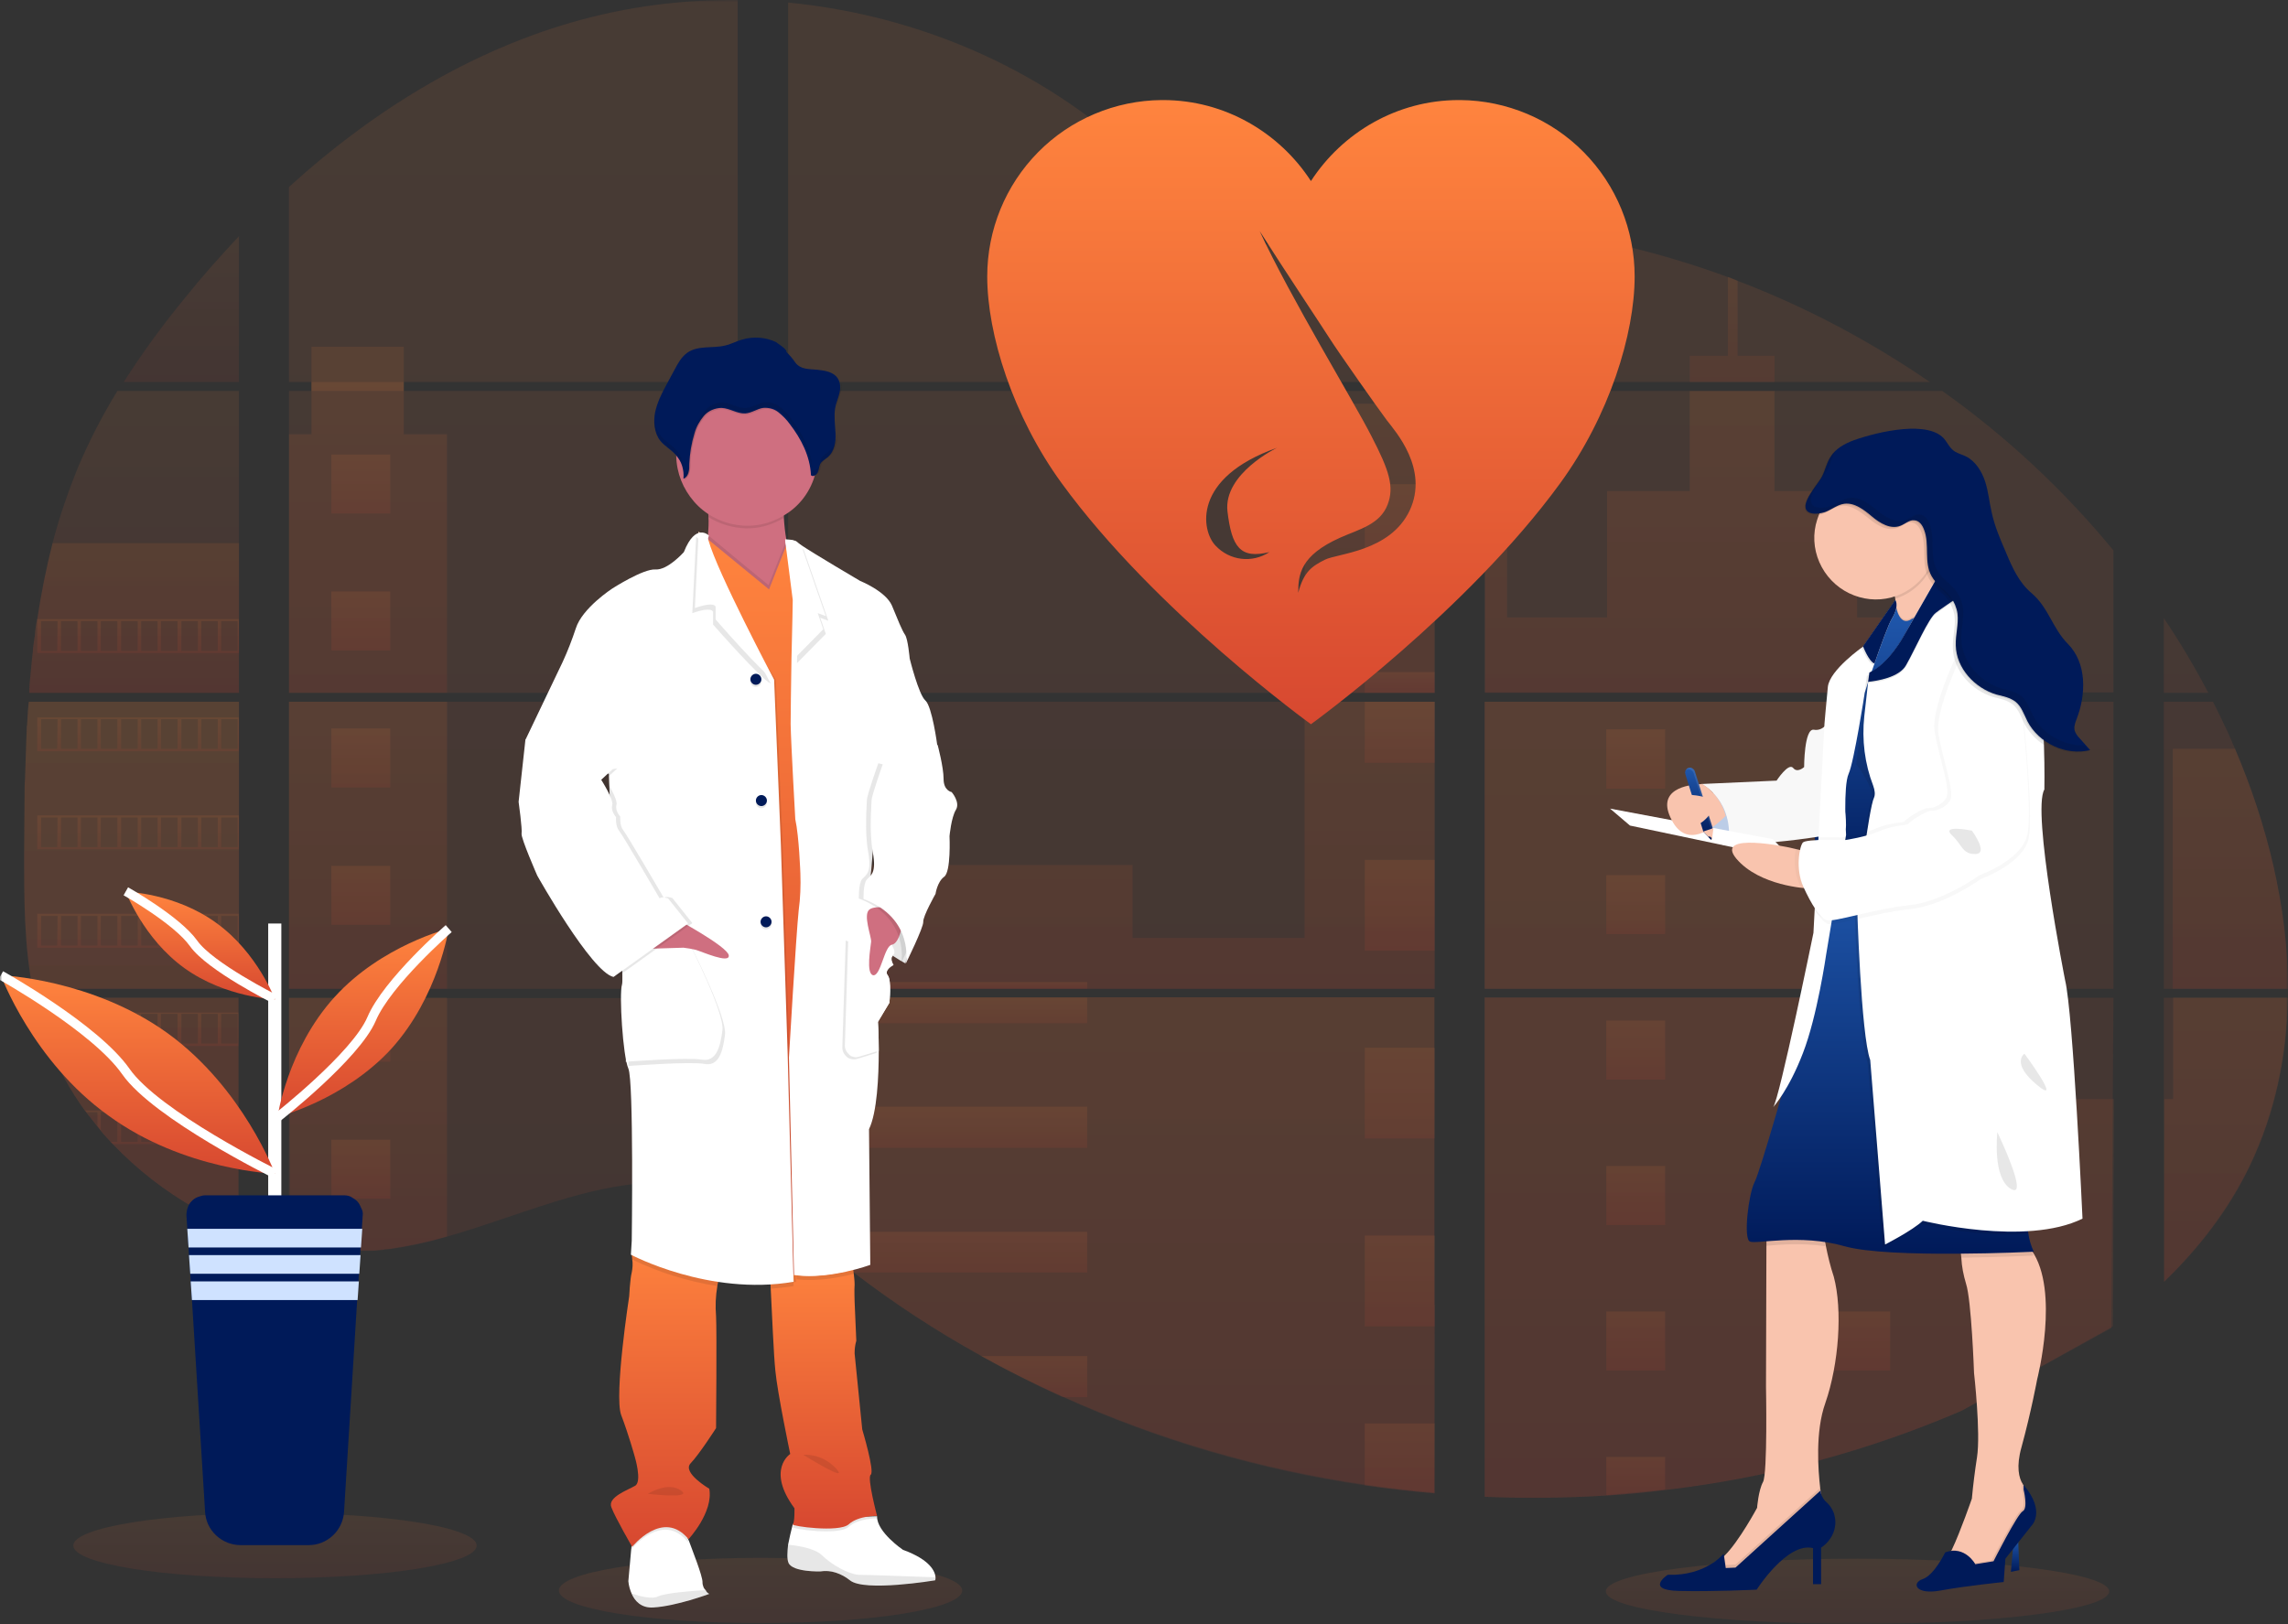 <svg width="500" height="355" viewBox="0 0 500 355" fill="none" xmlns="http://www.w3.org/2000/svg">
<rect x="0" y="0" width="500" height="355" fill="#333333" stroke="none"/>
<mask id="mask0_1433_14377" style="mask-type:luminance" maskUnits="userSpaceOnUse" x="0" y="0" width="500" height="355">
<path d="M500 0H0V355H500V0Z" fill="white"/>
</mask>
<g mask="url(#mask0_1433_14377)">
<path opacity="0.1" d="M166.204 354.815C190.556 354.815 210.278 351.664 210.278 347.678C210.278 343.785 190.556 340.541 166.204 340.541C141.852 340.541 122.13 343.692 122.13 347.678C122.13 351.664 141.852 354.815 166.204 354.815Z" fill="url(#paint0_linear_1433_14377)"/>
<path opacity="0.1" d="M405.926 355C436.296 355 460.926 351.848 460.926 347.863C460.926 343.97 436.296 340.726 405.926 340.726C375.556 340.726 350.926 343.877 350.926 347.863C350.833 351.848 375.463 355 405.926 355Z" fill="url(#paint1_linear_1433_14377)"/>
<path opacity="0.1" d="M6.296 153.4H52.222V216.151H9.63C9.537 216.8 9.444 217.449 9.259 218.098H52.13V268.706C52.037 268.706 51.944 268.613 51.944 268.613C50.741 268.15 49.537 267.594 48.333 267.037L47.593 266.667C46.389 266.111 45.185 265.462 43.981 264.813C43.519 264.628 43.148 264.349 42.685 264.164C36.019 260.364 29.907 255.637 24.63 250.075C24.445 249.89 24.352 249.797 24.167 249.612C23.426 248.778 22.685 248.036 22.037 247.202L21.296 246.275C20.463 245.255 19.722 244.236 18.889 243.216C18.796 243.031 18.704 242.938 18.519 242.753C15.37 238.396 12.778 233.669 10.741 228.664C10.648 228.479 10.648 228.386 10.556 228.201C9.907 226.625 9.352 224.957 8.889 223.381C8.704 222.732 8.519 221.99 8.333 221.342C8.241 221.156 8.241 220.971 8.148 220.693C5.556 210.682 5.278 200.208 5.278 189.827C5.278 188.622 5.278 187.417 5.278 186.212C5.278 182.041 5.37 177.778 5.37 173.607C5.37 172.494 5.37 171.382 5.463 170.363C5.556 167.582 5.648 164.801 5.741 162.02C5.741 161.279 5.833 160.445 5.833 159.703C5.833 159.24 5.833 158.776 5.926 158.406C6.019 156.552 6.111 154.976 6.296 153.4Z" fill="url(#paint2_linear_1433_14377)"/>
<path opacity="0.1" d="M52.222 83.513H27.037C31.111 77.118 35.648 70.907 40.463 65.068C44.167 60.433 48.148 55.984 52.222 51.628V83.513Z" fill="url(#paint3_linear_1433_14377)"/>
<path opacity="0.1" d="M52.222 85.46V151.455H6.389C6.389 151.269 6.389 151.084 6.389 150.899C6.389 150.342 6.482 149.879 6.482 149.323C6.574 148.674 6.574 148.118 6.667 147.469C6.759 146.913 6.759 146.171 6.852 145.523C6.944 144.874 6.944 144.225 7.037 143.576C7.13 142.927 7.222 142.278 7.222 141.63C7.315 140.981 7.407 140.332 7.5 139.683C7.593 139.127 7.685 138.571 7.685 138.015C7.778 137.273 7.87 136.439 8.056 135.698C8.056 135.605 8.056 135.512 8.148 135.327C8.982 129.765 10.093 124.204 11.482 118.735C12.963 112.989 14.907 107.427 17.13 101.959C19.537 96.305 22.407 90.743 25.648 85.46H52.222Z" fill="url(#paint4_linear_1433_14377)"/>
<path opacity="0.1" d="M63.148 153.401V216.152H161.204V153.401H63.148ZM63.148 218.098V271.951C63.704 272.043 64.259 272.136 64.815 272.321C65.556 272.507 66.296 272.599 67.037 272.692C67.222 272.692 67.315 272.692 67.5 272.785C67.778 272.877 68.148 272.877 68.426 272.877C69.167 272.97 69.907 273.063 70.648 273.155C71.019 273.155 71.389 273.248 71.759 273.248L72.593 273.341C73.056 273.341 73.519 273.434 73.981 273.434C74.259 273.434 74.537 273.434 74.815 273.434C75 273.434 75.278 273.434 75.463 273.434C75.741 273.434 76.019 273.434 76.296 273.434C76.667 273.434 77.037 273.434 77.5 273.434H78.056C78.426 273.434 78.796 273.434 79.259 273.434C79.537 273.434 79.815 273.434 80.093 273.434C80.185 273.434 80.278 273.434 80.278 273.434C80.463 273.434 80.741 273.434 80.926 273.434H81.111L82.593 273.341C83.056 273.341 83.611 273.248 84.074 273.155L85.093 273.063C89.259 272.507 93.426 271.58 97.5 270.375C106.667 267.78 115.556 264.257 124.722 261.662C136.574 258.325 149.63 256.657 161.019 260.735V218.191H63.148V218.098ZM161.204 83.513V7.84723e-05C150.463 -0.093 139.722 1.112 129.352 3.708C104.537 9.918 82.222 23.543 63.148 40.876V83.513H68.056V85.46H63.148V151.454H161.204V85.46H88.241V83.513H161.204ZM287.222 55.336C281.111 55.15 275 53.204 269.445 50.145C258.889 44.398 250.463 35.5 241.019 27.992C221.389 12.328 197.13 2.966 172.222 0.556V83.513H312.222L312.593 83.142L287.222 55.336ZM300 53.018L313.519 67.849V49.125C308.982 49.681 305 51.072 300 53.018ZM313.519 285.298V218.005H284.722H172.222V266.667C173.333 267.501 174.352 268.336 175.37 269.17C176.482 270.097 177.593 271.024 178.704 271.951L179.815 272.877C180.37 273.341 180.926 273.804 181.482 274.175C182.593 275.102 183.704 275.936 184.815 276.77C185.37 277.234 185.926 277.605 186.482 278.068C195.278 284.834 204.63 290.952 214.352 296.328C216.574 297.533 218.704 298.738 220.926 299.85C222.407 300.591 223.889 301.333 225.37 302.075C227.593 303.187 229.907 304.206 232.13 305.226C253.148 314.68 275.37 321.169 298.148 324.505C303.241 325.247 308.333 325.803 313.426 326.266L313.519 285.298ZM172.222 85.46V151.454H313.519V85.46H172.222ZM172.222 153.401V216.152H313.519V153.401H172.222ZM324.445 49.033V69.981L341.667 50.979C336.019 50.145 330.278 49.404 324.445 49.033ZM324.445 153.401V216.152H461.852V153.401H324.445ZM461.389 290.303L461.852 218.098H324.445V327.193C333.333 327.564 342.13 327.471 351.019 326.915H351.204C355.463 326.637 359.63 326.266 363.796 325.71H363.889C386.204 323.115 408.056 317.276 428.704 308.377M488.426 163.689C487.87 162.484 487.407 161.279 486.852 160.075C485.833 157.85 484.722 155.625 483.611 153.401H472.87V216.152H500C500 198.355 495.463 180.188 488.426 163.689ZM472.87 218.098V280.2C480.463 272.877 486.945 264.443 491.574 254.896C497.13 243.31 499.722 230.796 499.907 218.098H472.87ZM472.87 135.141V151.454H482.593C479.63 145.8 476.389 140.332 472.87 135.141ZM379.63 61.36C378.889 61.082 378.241 60.804 377.5 60.526C369.907 57.745 362.13 55.428 354.259 53.575L327.87 82.586L327.408 83.142L327.778 83.513H421.759C408.611 74.522 394.537 67.014 379.63 61.36ZM424.445 85.46H326.389L324.445 87.221V151.362H341.296H461.852V120.311C451.019 107.149 438.426 95.377 424.445 85.46Z" fill="url(#paint5_linear_1433_14377)"/>
<path opacity="0.1" d="M52.222 118.735V151.455H6.389C6.389 151.269 6.389 151.084 6.389 150.899C6.389 150.342 6.482 149.879 6.482 149.323C6.574 148.674 6.574 148.118 6.667 147.469C6.759 146.913 6.759 146.171 6.852 145.523C6.944 144.874 6.944 144.225 7.037 143.576C7.13 142.927 7.222 142.278 7.222 141.63C7.315 140.981 7.407 140.332 7.5 139.683C7.593 139.127 7.685 138.571 7.685 138.015C7.778 137.273 7.87 136.439 8.056 135.697C8.056 135.605 8.056 135.512 8.148 135.327C8.982 129.765 10.093 124.204 11.482 118.735H52.222Z" fill="url(#paint6_linear_1433_14377)"/>
<path opacity="0.1" d="M6.296 153.4H52.222V216.151H9.63C9.537 216.8 9.444 217.449 9.259 218.098H52.13V268.706C52.037 268.706 51.944 268.613 51.944 268.613C50.741 268.15 49.537 267.594 48.333 267.037L47.593 266.667C46.389 266.111 45.185 265.462 43.981 264.813C43.519 264.628 43.148 264.349 42.685 264.164C36.019 260.364 29.907 255.637 24.63 250.075C24.445 249.89 24.352 249.797 24.167 249.612C23.426 248.778 22.685 248.036 22.037 247.202L21.296 246.275C20.463 245.255 19.722 244.236 18.889 243.216C18.796 243.031 18.704 242.938 18.519 242.753C15.37 238.396 12.778 233.669 10.741 228.664C10.648 228.479 10.648 228.386 10.556 228.201C9.907 226.625 9.352 224.957 8.889 223.381C8.704 222.732 8.519 221.99 8.333 221.342C8.241 221.156 8.241 220.971 8.148 220.693C5.556 210.682 5.278 200.208 5.278 189.827C5.278 188.622 5.278 187.417 5.278 186.212C5.278 182.041 5.37 177.778 5.37 173.607C5.37 172.494 5.37 171.382 5.463 170.363C5.556 167.582 5.648 164.801 5.741 162.02C5.741 161.279 5.833 160.445 5.833 159.703C5.833 159.24 5.833 158.776 5.926 158.406C6.019 156.552 6.111 154.976 6.296 153.4Z" fill="url(#paint7_linear_1433_14377)"/>
<path opacity="0.1" d="M97.685 94.914V151.455H63.148V94.914H68.056V75.82H88.241V94.914H97.685Z" fill="url(#paint8_linear_1433_14377)"/>
<path opacity="0.1" d="M97.685 153.4H63.148V216.151H97.685V153.4Z" fill="url(#paint9_linear_1433_14377)"/>
<path opacity="0.1" d="M63.148 218.098H97.685V270.282C93.611 271.487 89.445 272.321 85.278 272.97L84.259 273.062C83.796 273.155 83.241 273.155 82.778 273.248C82.315 273.34 81.759 273.34 81.296 273.34H81.111C80.926 273.34 80.648 273.34 80.463 273.34H80.278C80 273.34 79.722 273.34 79.445 273.34C79.074 273.34 78.704 273.34 78.241 273.34C78.056 273.34 77.87 273.34 77.778 273.34C77.407 273.34 77.037 273.34 76.574 273.34H75.741C75.556 273.34 75.278 273.34 75.093 273.34H74.259C73.796 273.34 73.333 273.248 72.87 273.248L72.037 273.155L70.926 273.062C70.185 272.97 69.445 272.877 68.704 272.784L67.778 272.692L67.315 272.599C66.574 272.506 65.833 272.321 65.093 272.228C64.537 272.136 63.981 272.043 63.426 271.857L63.148 218.098Z" fill="url(#paint10_linear_1433_14377)"/>
<path opacity="0.1" d="M313.518 88.24H285.093V151.454H313.518V88.24Z" fill="url(#paint11_linear_1433_14377)"/>
<path opacity="0.1" d="M313.519 153.4V216.151H172.222V189.086H247.5V205.028H285.093V153.4H313.519Z" fill="url(#paint12_linear_1433_14377)"/>
<path opacity="0.1" d="M313.982 285.298H313.519V326.452C308.426 325.988 303.333 325.432 298.241 324.69C275.463 321.354 253.148 314.865 232.13 305.318C226.019 302.538 220.093 299.572 214.259 296.328C204.537 290.952 195.185 284.834 186.389 278.068C184.167 276.399 181.944 274.638 179.815 272.877C178.333 271.672 176.852 270.375 175.278 269.17C174.259 268.335 173.148 267.501 172.13 266.667V218.005H284.63H313.426V285.205C313.704 285.298 313.796 285.298 313.982 285.298Z" fill="url(#paint13_linear_1433_14377)"/>
<path opacity="0.1" d="M387.778 83.513H369.259V77.767H377.593V60.526C378.333 60.804 379.074 61.083 379.722 61.361V77.767H387.778V83.513Z" fill="url(#paint14_linear_1433_14377)"/>
<path opacity="0.1" d="M432.5 151.455H341.389H324.537V88.241H329.352V134.956H351.204V107.335H369.259V85.46H387.778V107.335H405.833V134.956H432.407V151.455H432.5Z" fill="url(#paint15_linear_1433_14377)"/>
<path opacity="0.1" d="M324.444 153.4V216.151H432.407V153.4H324.444ZM461.759 289.932L461.944 240.25H432.5V218.005H324.444V327.193C333.333 327.564 342.13 327.471 351.018 326.915H351.204C355.463 326.637 359.63 326.266 363.796 325.71H363.889C386.204 323.114 408.055 317.275 428.704 308.377" fill="url(#paint16_linear_1433_14377)"/>
<path opacity="0.1" d="M474.815 218.098H500C499.815 230.796 497.222 243.309 491.667 254.895C487.037 264.535 480.555 272.877 472.963 280.199V240.25H474.907V218.098H474.815Z" fill="url(#paint17_linear_1433_14377)"/>
<path opacity="0.1" d="M500 216.152H474.815V163.689H488.426C495.463 180.188 500 198.355 500 216.152Z" fill="url(#paint18_linear_1433_14377)"/>
<path opacity="0.1" d="M313.519 105.852H298.241V125.687H313.519V105.852Z" fill="url(#paint19_linear_1433_14377)"/>
<path opacity="0.1" d="M313.519 146.912H298.241V151.454H313.519V146.912Z" fill="url(#paint20_linear_1433_14377)"/>
<path opacity="0.1" d="M313.519 153.4H298.241V166.748H313.519V153.4Z" fill="url(#paint21_linear_1433_14377)"/>
<path opacity="0.1" d="M313.519 187.974H298.241V207.809H313.519V187.974Z" fill="url(#paint22_linear_1433_14377)"/>
<path opacity="0.1" d="M313.519 229.035H298.241V248.871H313.519V229.035Z" fill="url(#paint23_linear_1433_14377)"/>
<path opacity="0.1" d="M313.518 285.298C313.704 285.298 313.796 285.298 313.981 285.298H313.518V289.932H298.241V270.097H313.518V285.298Z" fill="url(#paint24_linear_1433_14377)"/>
<path opacity="0.1" d="M313.519 311.158V326.452C308.426 325.988 303.333 325.432 298.241 324.691V311.158H313.519Z" fill="url(#paint25_linear_1433_14377)"/>
<path opacity="0.1" d="M237.593 214.669H172.222V216.152H237.593V214.669Z" fill="url(#paint26_linear_1433_14377)"/>
<path opacity="0.1" d="M237.593 218.098H172.222V223.659H237.593V218.098Z" fill="url(#paint27_linear_1433_14377)"/>
<path opacity="0.1" d="M237.593 241.919H172.222V250.91H237.593V241.919Z" fill="url(#paint28_linear_1433_14377)"/>
<path opacity="0.1" d="M237.593 269.17V278.161H186.481C184.259 276.492 182.037 274.731 179.907 272.97C178.426 271.765 176.944 270.468 175.37 269.263H237.593V269.17Z" fill="url(#paint29_linear_1433_14377)"/>
<path opacity="0.1" d="M237.593 296.42V305.411H232.222C226.111 302.63 220.185 299.664 214.352 296.42H237.593Z" fill="url(#paint30_linear_1433_14377)"/>
<path opacity="0.1" d="M363.889 159.426H351.019V172.402H363.889V159.426Z" fill="url(#paint31_linear_1433_14377)"/>
<path opacity="0.1" d="M85.278 99.363H72.407V112.247H85.278V99.363Z" fill="url(#paint32_linear_1433_14377)"/>
<path opacity="0.1" d="M85.278 129.302H72.407V142.186H85.278V129.302Z" fill="url(#paint33_linear_1433_14377)"/>
<path opacity="0.1" d="M85.278 159.24H72.407V172.124H85.278V159.24Z" fill="url(#paint34_linear_1433_14377)"/>
<path opacity="0.1" d="M85.278 189.271H72.407V202.155H85.278V189.271Z" fill="url(#paint35_linear_1433_14377)"/>
<path opacity="0.1" d="M85.278 219.21H72.407V232.094H85.278V219.21Z" fill="url(#paint36_linear_1433_14377)"/>
<path opacity="0.1" d="M85.278 249.148H72.407V262.032H85.278V249.148Z" fill="url(#paint37_linear_1433_14377)"/>
<path opacity="0.1" d="M413.056 159.426H400.185V172.402H413.056V159.426Z" fill="url(#paint38_linear_1433_14377)"/>
<path opacity="0.1" d="M363.889 191.311H351.019V204.194H363.889V191.311Z" fill="url(#paint39_linear_1433_14377)"/>
<path opacity="0.1" d="M413.056 191.311H400.185V204.194H413.056V191.311Z" fill="url(#paint40_linear_1433_14377)"/>
<path opacity="0.1" d="M363.889 223.104H351.019V235.987H363.889V223.104Z" fill="url(#paint41_linear_1433_14377)"/>
<path opacity="0.1" d="M413.056 223.104H400.185V235.987H413.056V223.104Z" fill="url(#paint42_linear_1433_14377)"/>
<path opacity="0.1" d="M363.889 254.896H351.019V267.779H363.889V254.896Z" fill="url(#paint43_linear_1433_14377)"/>
<path opacity="0.1" d="M413.056 254.896H400.185V267.779H413.056V254.896Z" fill="url(#paint44_linear_1433_14377)"/>
<path opacity="0.1" d="M363.889 286.688H351.019V299.572H363.889V286.688Z" fill="url(#paint45_linear_1433_14377)"/>
<path opacity="0.1" d="M413.056 286.688H400.185V299.572H413.056V286.688Z" fill="url(#paint46_linear_1433_14377)"/>
<path opacity="0.1" d="M351.019 326.823V318.48H363.889V325.618L351.019 326.823Z" fill="url(#paint47_linear_1433_14377)"/>
<path opacity="0.1" d="M8.148 135.326V142.741H52.222V135.326H8.148ZM12.5 142.278H8.982V135.79H12.593L12.5 142.278ZM16.945 142.278H13.333V135.79H16.945V142.278ZM21.296 142.278H17.685V135.79H21.296V142.278ZM25.648 142.278H22.037V135.79H25.648V142.278ZM30.093 142.278H26.482V135.79H30.093V142.278ZM34.444 142.278H30.833V135.79H34.444V142.278ZM38.796 142.278H35.185V135.79H38.796V142.278ZM43.241 142.278H39.63V135.79H43.241V142.278ZM47.593 142.278H43.981V135.79H47.593V142.278ZM51.944 142.278H48.333V135.79H51.944V142.278Z" fill="url(#paint48_linear_1433_14377)"/>
<path opacity="0.1" d="M8.148 156.83V164.245H52.222V156.83H8.148ZM12.5 163.689H8.982V157.201H12.593L12.5 163.689ZM16.945 163.689H13.333V157.201H16.945V163.689ZM21.296 163.689H17.685V157.201H21.296V163.689ZM25.648 163.689H22.037V157.201H25.648V163.689ZM30.093 163.689H26.482V157.201H30.093V163.689ZM34.444 163.689H30.833V157.201H34.444V163.689ZM38.796 163.689H35.185V157.201H38.796V163.689ZM43.241 163.689H39.63V157.201H43.241V163.689ZM47.593 163.689H43.981V157.201H47.593V163.689ZM51.944 163.689H48.333V157.201H51.944V163.689Z" fill="url(#paint49_linear_1433_14377)"/>
<path opacity="0.1" d="M8.148 178.241V185.656H52.222V178.241H8.148ZM12.5 185.193H8.982V178.705H12.593L12.5 185.193ZM16.945 185.193H13.333V178.705H16.945V185.193ZM21.296 185.193H17.685V178.705H21.296V185.193ZM25.648 185.193H22.037V178.705H25.648V185.193ZM30.093 185.193H26.482V178.705H30.093V185.193ZM34.444 185.193H30.833V178.705H34.444V185.193ZM38.796 185.193H35.185V178.705H38.796V185.193ZM43.241 185.193H39.63V178.705H43.241V185.193ZM47.593 185.193H43.981V178.705H47.593V185.193ZM51.944 185.193H48.333V178.705H51.944V185.193Z" fill="url(#paint50_linear_1433_14377)"/>
<path opacity="0.1" d="M8.148 199.745V207.16H52.222V199.745H8.148ZM12.5 206.697H8.982V200.209H12.593L12.5 206.697ZM16.945 206.697H13.333V200.209H16.945V206.697ZM21.296 206.697H17.685V200.209H21.296V206.697ZM25.648 206.697H22.037V200.209H25.648V206.697ZM30.093 206.697H26.482V200.209H30.093V206.697ZM34.444 206.697H30.833V200.209H34.444V206.697ZM38.796 206.697H35.185V200.209H38.796V206.697ZM43.241 206.697H39.63V200.209H43.241V206.697ZM47.593 206.697H43.981V200.209H47.593V206.697ZM51.944 206.697H48.333V200.209H51.944V206.697Z" fill="url(#paint51_linear_1433_14377)"/>
<path opacity="0.1" d="M8.333 221.249C8.519 221.898 8.704 222.639 8.889 223.288V221.712H12.5V228.201H10.556C10.648 228.386 10.648 228.479 10.741 228.664H52.13V221.342H8.333V221.249ZM16.945 228.108H13.333V221.62H16.945V228.108ZM21.296 228.108H17.685V221.62H21.296V228.108ZM25.648 228.108H22.037V221.62H25.648V228.108ZM30.093 228.108H26.482V221.62H30.093V228.108ZM34.444 228.108H30.833V221.62H34.444V228.108ZM38.796 228.108H35.185V221.62H38.796V228.108ZM43.241 228.108H39.63V221.62H43.241V228.108ZM47.593 228.108H43.981V221.62H47.593V228.108ZM51.944 228.108H48.333V221.62H51.944V228.108Z" fill="url(#paint52_linear_1433_14377)"/>
<path opacity="0.1" d="M18.519 242.66C18.611 242.846 18.704 242.938 18.889 243.124H21.296V246.182C21.574 246.46 21.852 246.831 22.037 247.109V243.124H25.648V249.612H24.167C24.352 249.797 24.445 249.89 24.63 250.075H52.13V242.753H18.519V242.66ZM30.093 249.612H26.482V243.124H30.093V249.612ZM34.444 249.612H30.833V243.124H34.444V249.612ZM38.796 249.612H35.185V243.124H38.796V249.612ZM43.241 249.612H39.63V243.124H43.241V249.612ZM47.593 249.612H43.981V243.124H47.593V249.612ZM51.944 249.612H48.333V243.124H51.944V249.612Z" fill="url(#paint53_linear_1433_14377)"/>
<path opacity="0.1" d="M42.685 264.165C43.056 264.443 43.519 264.628 43.981 264.814V264.628H47.593V266.668L48.333 267.038V264.628H51.944V268.521C52.037 268.521 52.13 268.614 52.13 268.614V264.165H42.685Z" fill="url(#paint54_linear_1433_14377)"/>
<path opacity="0.1" d="M68.055 83.513V85.459H88.241V83.513H68.055Z" fill="url(#paint55_linear_1433_14377)"/>
<path d="M198.889 206.419L197.87 210.59C197.87 210.59 190 206.604 188.611 201.506C187.222 196.408 191.019 194.462 191.019 194.462L198.333 197.521L198.889 206.419Z" fill="white"/>
<path opacity="0.1" d="M198.889 206.419L197.87 210.59C197.87 210.59 190 206.604 188.611 201.506C187.222 196.408 191.019 194.462 191.019 194.462L198.333 197.521L198.889 206.419Z" fill="#0A0A0A"/>
<path d="M155 348.42C155 348.42 147.778 351.108 142.778 351.386C140.093 351.571 138.704 349.903 138.056 348.42C137.685 347.585 137.407 346.658 137.315 345.639L137.963 338.409L138.333 334.609L148.889 331.828L150.37 336.463L150.556 336.833C151.111 338.409 153.611 344.619 153.519 345.917C153.519 346.288 153.611 346.566 153.704 346.844C153.796 347.122 153.981 347.4 154.259 347.678C154.352 347.956 154.63 348.234 155 348.42Z" fill="white"/>
<path d="M204.444 344.804C204.444 344.99 204.444 345.268 204.352 345.453C204.352 345.453 188.889 348.048 185.741 345.453C184.815 344.712 183.796 344.155 182.685 343.785C181.574 343.414 180.37 343.321 179.259 343.507C179.259 343.507 173.241 343.692 172.315 341.653C171.944 340.819 172.037 339.243 172.222 337.667C172.5 336.184 172.87 334.701 173.241 333.218L173.519 333.033L174.907 331.92L191.574 331.457H191.667C191.574 334.887 197.315 338.779 197.315 338.779C203.426 341.004 204.352 343.599 204.444 344.804Z" fill="white"/>
<path opacity="0.1" d="M204.444 344.804C204.444 344.989 204.444 345.268 204.352 345.453C204.352 345.453 188.889 348.048 185.741 345.453C184.815 344.711 183.796 344.155 182.685 343.784C181.574 343.414 180.37 343.321 179.259 343.506C179.259 343.506 173.241 343.692 172.222 341.653C171.852 340.818 171.944 339.243 172.13 337.667C174.444 337.852 178.055 338.501 179.537 339.892C181.667 342.023 185.37 344.063 187.593 344.248C189.352 344.248 199.907 344.619 204.444 344.804Z" fill="#0A0A0A"/>
<path opacity="0.1" d="M155 348.419C155 348.419 147.778 351.107 142.778 351.385C140.093 351.571 138.704 349.902 138.056 348.326C139.907 348.975 142.5 349.624 143.796 348.975C145.37 348.234 151.019 347.77 154.167 347.585C154.352 347.956 154.63 348.234 155 348.419Z" fill="#0A0A0A"/>
<path d="M165.741 133.472C159.815 131.155 152.13 123.462 153.981 119.847C154.444 118.92 154.63 117.993 154.722 116.974C154.815 115.583 154.907 114.286 154.815 112.895C154.722 110.671 154.444 108.446 153.981 106.222C153.981 106.222 172.593 106.685 171.574 109.373C171.296 110.207 171.204 111.598 171.296 113.173C171.389 114.749 171.574 116.51 171.852 117.993C172.222 120.032 172.5 121.608 172.5 121.608C172.5 121.608 171.389 123.184 170.648 123.277C170 123.462 174.259 136.809 165.741 133.472Z" fill="#CF6F80"/>
<path opacity="0.1" d="M150.463 336.832L150.278 337.018C144.722 330.252 137.963 338.686 137.963 338.686L137.87 338.501L138.241 334.701L148.796 331.92L150.278 336.554L150.463 336.832Z" fill="#0A0A0A"/>
<path opacity="0.1" d="M191.667 331.921C191.667 331.921 187.593 331.828 185.463 333.774C183.333 335.721 172.778 334.238 173.241 333.774C173.333 333.589 173.426 333.311 173.518 333.126L174.907 332.013L191.574 331.55C191.667 331.735 191.667 331.921 191.667 331.921Z" fill="#0A0A0A"/>
<path d="M157.407 278.809C157.13 279.551 156.852 280.385 156.759 281.126C156.389 283.351 156.296 285.483 156.481 287.707C156.667 290.859 156.481 312.177 156.481 312.177C156.481 312.177 152.87 317.831 150.926 319.87C148.981 321.91 155 325.432 155 325.432C155.926 330.622 150.463 336.462 150.463 336.462C144.907 329.696 138.148 338.13 138.148 338.13C138.148 338.13 134.444 331.735 133.611 329.51C132.685 327.286 137.222 325.71 138.796 324.783C140.37 323.856 138.704 318.387 138.704 318.387C138.704 318.387 137.407 313.66 135.741 309.304C134.167 304.948 137.5 283.351 137.5 283.351C137.5 283.351 137.685 279.551 138.056 278.16C138.241 277.233 138.333 276.214 138.148 275.194C138.148 274.823 138.056 274.545 138.056 274.36C138.056 274.175 138.056 274.082 138.056 274.082L138.148 273.989L140.37 269.726C140.185 269.911 158.426 276.121 157.407 278.809Z" fill="url(#paint56_linear_1433_14377)"/>
<path d="M191.667 331.364C191.667 331.364 187.593 331.272 185.463 333.218C183.333 335.072 172.778 333.589 173.241 333.218C173.704 332.755 173.611 329.696 173.611 329.696C167.407 321.261 172.685 317.832 172.685 317.832C172.685 317.832 169.907 304.577 169.444 299.665C169.074 296.235 168.704 286.966 168.426 281.683C168.333 279.458 168.241 277.883 168.241 277.883L173.241 276.863L173.889 276.77L186.018 274.36C186.018 274.36 186.389 276.585 186.574 278.439C186.667 279.273 186.759 280.014 186.759 280.849C186.667 281.775 186.759 284.556 186.759 284.556L187.13 293.084C186.852 294.01 186.759 294.937 186.759 295.864C186.852 296.977 188.426 312.456 188.426 312.456C188.426 312.456 191.204 321.725 190.278 322.373C189.444 323.022 191.667 331.364 191.667 331.364Z" fill="url(#paint57_linear_1433_14377)"/>
<path opacity="0.1" d="M171.481 109.466C171.204 110.3 171.111 111.69 171.204 113.266C168.704 114.749 165.833 115.583 162.963 115.491C160.093 115.398 157.222 114.564 154.722 112.988C154.63 110.764 154.352 108.539 153.889 106.314C153.981 106.314 172.593 106.685 171.481 109.466Z" fill="#0A0A0A"/>
<path d="M178.704 99.455C178.704 101.124 178.426 102.699 177.963 104.275C176.852 107.797 174.537 110.763 171.389 112.617C168.241 114.564 164.63 115.305 161.019 114.749C157.407 114.193 154.074 112.432 151.667 109.651C149.259 106.87 147.87 103.441 147.778 99.733C147.778 99.641 147.778 99.455 147.778 99.363C147.778 97.323 148.148 95.284 148.889 93.338C149.63 91.391 150.741 89.723 152.222 88.24C153.704 86.757 155.37 85.645 157.315 84.81C159.167 83.976 161.204 83.606 163.333 83.606C165.463 83.606 167.407 83.976 169.352 84.81C171.204 85.645 172.963 86.757 174.444 88.24C175.926 89.723 177.037 91.484 177.778 93.338C178.426 95.377 178.796 97.416 178.704 99.455Z" fill="#CF6F80"/>
<path opacity="0.1" d="M165.741 133.472C159.815 131.155 152.13 123.462 153.981 119.847C154.444 118.92 154.63 117.993 154.722 116.974L162.87 123.74L167.963 127.911L171.852 118.086C172.222 120.125 172.5 121.701 172.5 121.701C172.5 121.701 171.389 123.277 170.648 123.369C170 123.462 174.259 136.809 165.741 133.472Z" fill="#0A0A0A"/>
<path d="M186.852 163.226L180 278.161L171.111 278.717L148.056 212.073L151.852 132.916L152.685 116.232L162.963 124.667L168.056 128.838L172.037 118.735L179.444 125.131L186.852 163.226Z" fill="url(#paint58_linear_1433_14377)"/>
<path opacity="0.1" d="M157.407 278.809C157.13 279.551 156.852 280.385 156.759 281.126C150.278 280.107 143.982 278.16 138.056 275.287L137.963 275.194V274.453V274.082L140.185 269.818C140.185 269.911 158.426 276.121 157.407 278.809Z" fill="#0A0A0A"/>
<path opacity="0.1" d="M173.426 281.127C171.759 281.405 170.093 281.59 168.426 281.683C168.333 279.459 168.241 277.883 168.241 277.883L173.241 276.863L173.426 281.127Z" fill="#0A0A0A"/>
<path opacity="0.1" d="M186.667 278.439C183.426 279.273 178.519 280.2 174.074 279.644L173.982 276.77L186.111 274.36C186.111 274.36 186.389 276.585 186.667 278.439Z" fill="#0A0A0A"/>
<path opacity="0.1" d="M173.981 280.2C155.463 283.352 138.426 274.268 138.426 274.268L138.611 271.209C138.611 271.209 139.074 236.265 137.87 233.577C136.667 230.889 135.833 217.264 136.481 215.225C137.13 213.093 134.074 181.857 134.074 181.857L133.611 169.158L115.37 161.743L123.519 144.688C124.63 142.278 125.556 139.869 126.389 137.366C127.778 132.917 134.352 128.653 134.352 128.653C134.352 128.653 141.111 124.297 143.796 124.482C146.481 124.668 149.907 120.682 149.907 120.682C152.5 114.101 154.815 117.067 154.815 117.067C154.815 117.345 154.815 117.067 154.722 118.087C153.796 125.316 169.352 148.211 169.537 148.581L171.019 184.73L172.5 230.426L173.981 280.2Z" fill="#0A0A0A"/>
<path d="M173.426 280.2C154.907 283.352 137.87 274.268 137.87 274.268L138.056 271.209C138.056 271.209 138.519 236.265 137.315 233.577C136.111 230.889 135.278 217.264 135.926 215.225C136.574 213.093 133.519 181.857 133.519 181.857L133.056 169.158L114.815 161.743L122.963 144.688C124.074 142.278 125 139.869 125.833 137.366C127.222 132.917 133.796 128.653 133.796 128.653C133.796 128.653 140.556 124.297 143.241 124.482C145.926 124.668 149.444 120.682 149.444 120.682C152.037 114.101 154.907 117.067 154.907 117.067C154.907 117.345 154.63 117.53 154.815 118.087C156.759 125.131 168.981 148.211 169.167 148.581L170.648 184.73L172.13 230.426L173.426 280.2Z" fill="white"/>
<path opacity="0.1" d="M168.426 149.415C166.389 148.581 155.833 136.531 155.833 136.531V133.751C155.463 132.824 153.148 133.38 151.296 134.029L152.13 117.345L153.056 118.086C155 125.038 168.241 149.044 168.426 149.415Z" fill="#0A0A0A"/>
<path d="M168.981 148.396C166.944 147.561 156.389 135.419 156.389 135.419V132.638C156.018 131.712 153.704 132.268 151.852 132.916L152.685 116.232L153.611 116.974C155.556 124.018 168.704 148.025 168.981 148.396Z" fill="white"/>
<path opacity="0.1" d="M138.426 208.736C138.704 208.736 151.296 207.438 151.296 207.438C151.296 207.438 158.981 222.547 158.426 226.254C157.963 229.962 157.037 233.206 153.889 232.557C150.833 232.001 137.315 233.021 137.315 233.021L138.426 208.736Z" fill="#0A0A0A"/>
<path d="M137.87 207.717C138.148 207.717 150.741 206.419 150.741 206.419C150.741 206.419 158.426 221.527 157.87 225.235C157.407 228.942 156.482 232.187 153.333 231.63C150.278 231.074 136.759 232.094 136.759 232.094L137.87 207.717Z" fill="white"/>
<path d="M147.407 200.673C147.407 200.673 158.981 206.883 159.259 208.83C159.537 210.776 153.333 207.995 152.037 207.625C151.204 207.439 150.278 207.254 149.352 207.161L140.463 207.439L147.407 200.673Z" fill="#CF6F80"/>
<path opacity="0.1" d="M165.185 150.157C165.833 150.157 166.389 149.601 166.389 148.952C166.389 148.303 165.833 147.747 165.185 147.747C164.537 147.747 163.982 148.303 163.982 148.952C163.982 149.694 164.537 150.157 165.185 150.157Z" fill="#0A0A0A"/>
<path d="M165.185 149.693C165.833 149.693 166.389 149.137 166.389 148.488C166.389 147.839 165.833 147.283 165.185 147.283C164.537 147.283 163.982 147.839 163.982 148.488C163.982 149.137 164.537 149.693 165.185 149.693Z" fill="#001A59"/>
<path opacity="0.1" d="M167.407 203.175C168.056 203.175 168.611 202.618 168.611 201.97C168.611 201.321 168.056 200.765 167.407 200.765C166.759 200.765 166.204 201.321 166.204 201.97C166.204 202.618 166.759 203.175 167.407 203.175Z" fill="#0A0A0A"/>
<path d="M167.407 202.712C168.056 202.712 168.611 202.156 168.611 201.507C168.611 200.858 168.056 200.302 167.407 200.302C166.759 200.302 166.204 200.858 166.204 201.507C166.204 202.156 166.759 202.712 167.407 202.712Z" fill="#001A59"/>
<path opacity="0.1" d="M166.389 176.666C167.037 176.666 167.593 176.11 167.593 175.461C167.593 174.812 167.037 174.256 166.389 174.256C165.741 174.256 165.185 174.812 165.185 175.461C165.185 176.202 165.741 176.666 166.389 176.666Z" fill="#0A0A0A"/>
<path d="M166.389 176.203C167.037 176.203 167.593 175.647 167.593 174.998C167.593 174.349 167.037 173.793 166.389 173.793C165.741 173.793 165.185 174.349 165.185 174.998C165.185 175.647 165.741 176.203 166.389 176.203Z" fill="#001A59"/>
<path d="M194.537 206.975C194.537 206.975 195.37 208.273 194.537 208.829C193.704 209.385 194.63 210.868 194.63 210.868C194.63 210.868 192.593 212.073 193.426 213.185C194.352 214.298 193.796 219.21 193.796 219.21L191.296 223.381C191.296 223.381 191.482 226.069 191.482 229.684C191.482 235.338 191.111 243.217 189.352 246.831L189.63 276.492C189.63 276.492 180.926 279.736 173.519 278.717L172.407 231.167C172.407 231.167 173.982 204.194 174.537 199.004C174.907 196.316 175 193.628 174.907 190.94C174.907 190.94 174.63 182.876 173.796 179.076C173.796 179.076 172.87 162.762 172.778 158.313C172.778 156.181 172.87 149.878 172.963 143.854C173.148 137.273 173.241 131.155 173.241 131.155L171.574 118.086C171.574 118.086 173.241 117.901 173.704 118.549C173.889 118.735 174.167 118.92 174.444 119.106C177.315 121.052 187.407 126.984 187.407 126.984C187.407 126.984 192.963 129.209 194.352 132.36C195.648 135.512 196.574 137.829 197.222 138.756C197.87 139.683 198.241 143.946 198.241 143.946C198.241 143.946 200.185 151.825 201.667 153.123C203.148 154.42 204.259 162.948 204.259 162.948L191.204 173.329C191.204 173.329 190 190.662 189.815 191.311C189.537 191.959 194.537 206.975 194.537 206.975Z" fill="white"/>
<path d="M195.093 206.975C195.093 206.975 195.926 208.272 195.093 208.829C194.259 209.385 195.185 210.868 195.185 210.868C195.185 210.868 193.148 212.073 193.982 213.185C194.907 214.297 194.352 219.21 194.352 219.21L191.852 223.381C191.852 223.381 192.037 226.069 192.037 229.684C192.037 235.338 191.667 243.216 189.907 246.831L190.185 276.492C190.185 276.492 181.389 279.736 174.074 278.716L172.963 231.167C172.963 231.167 174.537 204.194 175.093 199.004C175.463 196.316 175.556 193.628 175.463 190.94C175.463 190.94 175.185 182.876 174.352 179.075C174.352 179.075 173.426 162.762 173.333 158.313C173.333 156.181 173.426 149.878 173.519 143.853C173.704 137.272 173.796 131.155 173.796 131.155L171.574 117.9C171.574 117.9 173.796 117.9 174.259 118.549C174.444 118.735 174.722 118.92 175 119.105C177.87 121.052 187.963 126.984 187.963 126.984C187.963 126.984 193.519 129.208 194.907 132.36C196.204 135.511 197.13 137.829 197.778 138.755C198.426 139.682 198.796 143.946 198.796 143.946C198.796 143.946 200.741 151.825 202.222 153.122C203.704 154.42 204.815 162.855 204.815 162.855L191.667 173.236C191.667 173.236 190.463 190.569 190.278 191.218C190 191.959 195.093 206.975 195.093 206.975Z" fill="white"/>
<path opacity="0.1" d="M179.259 135.048L180.463 138.57L174.167 144.966C174.352 138.477 174.444 132.267 174.444 132.267L172.222 119.013C172.222 119.013 174.444 119.013 174.907 119.662C175.093 119.847 175.37 120.032 175.648 120.218L181.019 135.697L179.259 135.048Z" fill="#0A0A0A"/>
<path d="M178.704 134.028L179.907 137.551L173.611 143.946C173.796 137.365 173.889 131.248 173.889 131.248L171.667 117.993C171.667 117.993 173.889 117.993 174.352 118.642C174.537 118.827 174.815 119.013 175.093 119.198L180.463 134.677L178.704 134.028Z" fill="white"/>
<path opacity="0.1" d="M178.704 99.455C178.704 101.124 178.426 102.699 177.963 104.275C177.87 104.275 177.778 104.275 177.685 104.275C177.593 104.275 177.5 104.182 177.407 104.182C177.315 100.104 175.278 96.304 172.778 92.967C172.13 91.948 171.204 91.113 170.278 90.372C169.352 89.63 168.148 89.26 166.944 89.445C165.556 89.63 164.352 90.557 163.056 90.65C161.204 90.835 159.63 89.538 157.87 89.445C157.13 89.445 156.389 89.63 155.741 89.908C155.093 90.186 154.444 90.65 153.981 91.206C153.056 92.318 152.315 93.616 151.944 95.006C151.204 97.138 150.833 99.363 150.833 101.587C150.833 102.885 150.648 104.461 149.537 104.924C149.63 103.997 149.537 103.07 149.259 102.143C148.981 101.216 148.519 100.475 147.87 99.733C147.87 99.641 147.87 99.455 147.87 99.363C147.87 97.323 148.241 95.284 148.981 93.338C149.722 91.391 150.833 89.723 152.315 88.24C153.796 86.757 155.463 85.645 157.407 84.81C159.259 83.976 161.296 83.606 163.426 83.606C165.556 83.606 167.5 83.976 169.444 84.81C171.296 85.645 173.056 86.757 174.537 88.24C176.019 89.723 177.13 91.484 177.87 93.338C178.426 95.377 178.796 97.416 178.704 99.455Z" fill="#0A0A0A"/>
<path d="M169.63 74.8C167.315 73.688 164.63 73.502 162.13 74.244C160.833 74.615 159.722 75.263 158.426 75.541C155.741 76.19 152.5 75.449 150.185 77.117C148.889 78.044 148.148 79.434 147.407 80.825L145.556 84.254C144.537 86.108 143.611 88.054 143.148 90.186C142.778 92.225 142.963 94.635 144.259 96.304C145.185 97.509 146.667 98.25 147.685 99.455C148.333 100.197 148.796 100.938 149.074 101.865C149.352 102.792 149.444 103.719 149.352 104.646C150.556 104.182 150.648 102.607 150.648 101.309C150.741 99.085 151.111 96.86 151.759 94.728C152.13 93.338 152.87 92.04 153.796 90.928C154.259 90.372 154.907 89.908 155.556 89.63C156.204 89.352 156.944 89.167 157.685 89.167C159.537 89.259 161.111 90.464 162.87 90.372C164.259 90.279 165.463 89.352 166.759 89.167C167.963 89.074 169.167 89.352 170.093 90.094C171.018 90.835 171.852 91.669 172.593 92.689C175.093 95.933 177.037 99.733 177.222 103.904C177.778 104.275 178.426 103.812 178.704 103.255C178.981 102.699 178.981 101.958 179.259 101.402C179.63 100.753 180.37 100.382 180.926 99.919C182.315 98.714 182.685 96.675 182.593 94.821C182.5 92.967 182.222 91.02 182.5 89.259C182.685 88.147 183.148 87.128 183.426 86.015C183.704 84.903 183.704 83.698 183.056 82.678C182.13 81.288 180.278 81.01 178.611 80.825C176.759 80.639 175 80.825 173.796 79.249C173.241 78.415 172.593 77.673 171.852 76.932C172.13 76.376 169.63 74.893 169.63 74.8Z" fill="#001A59"/>
<path opacity="0.1" d="M120.463 170.456L115.741 161.65L114.259 175.183C114.259 175.183 115.093 181.208 114.907 182.135C114.722 183.062 118.333 191.311 118.333 191.311C118.333 191.311 130.185 212.444 135 213.464L151.296 201.785L146.944 196.316C146.944 196.316 145.463 195.76 145.093 196.316C145.093 196.316 137.037 182.505 136.204 181.486C135.37 180.466 135.556 178.52 135.556 178.52C135.556 178.52 134.352 177.222 134.722 175.925C135.093 174.72 132.315 170.363 132.315 170.363L134.907 167.953L120.463 170.456Z" fill="#0A0A0A"/>
<path d="M116.019 160.724L114.815 161.743L113.333 175.276C113.333 175.276 114.167 181.301 113.982 182.228C113.796 183.154 117.407 191.404 117.407 191.404C117.407 191.404 129.259 212.537 134.074 213.557L150.37 201.878L146.019 196.409C146.019 196.409 144.537 195.853 144.167 196.409C144.167 196.409 136.111 182.598 135.278 181.579C134.444 180.559 134.63 178.613 134.63 178.613C134.63 178.613 133.426 177.315 133.796 176.017C134.167 174.812 131.389 170.456 131.389 170.456L133.982 168.046L116.019 160.724Z" fill="white"/>
<path opacity="0.1" d="M193.519 213.649C194.444 214.761 193.889 219.674 193.889 219.674L191.389 223.845C191.389 223.845 191.574 226.533 191.574 230.148L187.407 231.445C187.037 231.538 186.667 231.631 186.204 231.538C185.741 231.445 185.463 231.353 185.093 231.075C184.815 230.796 184.537 230.518 184.352 230.148C184.167 229.777 184.074 229.406 184.074 229.035L184.815 205.585L194.63 209.385C193.796 209.941 194.722 211.424 194.722 211.424C194.722 211.424 192.593 212.537 193.519 213.649Z" fill="#0A0A0A"/>
<path d="M193.981 213.185C194.907 214.297 194.352 219.21 194.352 219.21L191.852 223.381C191.852 223.381 192.037 226.069 192.037 229.684L187.778 230.981C187.407 231.074 187.037 231.167 186.667 231.074C186.296 230.981 185.926 230.889 185.648 230.611C185.37 230.333 185.093 230.055 184.907 229.684C184.722 229.313 184.63 228.942 184.63 228.571L185.37 205.121L195.185 208.921C194.352 209.477 195.278 210.961 195.278 210.961C195.278 210.961 193.056 212.073 193.981 213.185Z" fill="white"/>
<path d="M197.222 201.97C197.222 201.97 196.574 206.234 194.907 206.512C193.241 206.79 192.5 213.371 190.833 213.185C189.167 212.907 190.278 206.975 190.37 205.863C190.463 204.751 188.519 199.931 190 198.819C191.389 197.706 195.833 198.819 195.833 198.819L197.222 201.97Z" fill="#CF6F80"/>
<path opacity="0.1" d="M200.833 169.158L203.981 162.763C203.981 162.763 205.185 167.583 205.185 170.178C205.185 172.773 206.944 173.051 206.944 173.051C206.944 173.051 208.889 175.276 207.87 176.944C206.852 178.613 206.481 182.691 206.481 182.691C206.481 182.691 206.852 190.569 205.278 191.589C203.796 192.701 203.426 195.297 203.426 195.297C203.426 195.297 200.648 200.209 200.741 201.414C200.833 202.619 196.944 210.498 196.944 210.498C196.944 210.498 198.889 200.673 187.685 196.409C187.685 196.409 187.593 193.072 188.426 192.145C189.259 191.218 190.556 190.848 189.722 186.213C188.889 181.579 189.444 176.017 189.444 174.905C189.444 173.793 191.944 166.841 191.944 166.841L200.833 169.158Z" fill="#0A0A0A"/>
<path d="M202.13 161.929L204.907 162.856C204.907 162.856 206.204 167.675 206.204 170.271C206.204 172.866 207.963 173.144 207.963 173.144C207.963 173.144 209.907 175.369 208.889 177.037C207.87 178.705 207.5 182.784 207.5 182.784C207.5 182.784 207.87 190.662 206.296 191.682C204.815 192.794 204.444 195.39 204.444 195.39C204.444 195.39 201.667 200.302 201.759 201.507C201.852 202.712 197.963 210.591 197.963 210.591C197.963 210.591 199.907 200.766 188.704 196.502C188.704 196.502 188.611 193.165 189.444 192.238C190.278 191.311 191.574 190.94 190.741 186.306C189.907 181.672 190.463 176.11 190.463 174.998C190.463 173.886 192.963 166.934 192.963 166.934L202.13 161.929Z" fill="white"/>
<path opacity="0.1" d="M141.574 326.544C141.574 326.544 145.926 323.764 148.796 325.803C151.667 327.749 141.574 326.544 141.574 326.544Z" fill="#0A0A0A"/>
<path opacity="0.1" d="M175.556 318.017C175.556 318.017 179.444 317.554 182.685 320.983C185.926 324.505 175.556 318.017 175.556 318.017Z" fill="#0A0A0A"/>
<g opacity="0.1">
<path d="M181.204 98.621C180.648 99.085 179.907 99.456 179.537 100.105C179.259 100.661 179.167 101.31 178.981 101.958C178.704 102.514 177.963 103.071 177.5 102.7C177.407 98.621 175.37 94.821 172.87 91.484C172.222 90.465 171.389 89.631 170.37 88.889C169.444 88.148 168.241 87.777 167.037 87.962C165.648 88.148 164.444 89.075 163.148 89.167C161.296 89.353 159.722 88.055 157.963 87.962C157.222 87.962 156.481 88.148 155.833 88.426C155.185 88.704 154.537 89.167 154.074 89.723C153.148 90.836 152.407 92.133 152.037 93.524C151.296 95.656 150.926 97.88 150.926 100.105C150.926 101.402 150.741 102.978 149.63 103.441C149.63 103.812 149.63 104.09 149.63 104.461C150.833 103.998 150.926 102.422 150.926 101.124C151.018 98.9 151.389 96.675 152.037 94.543C152.407 93.153 153.148 91.855 154.074 90.743C154.537 90.187 155.185 89.723 155.833 89.445C156.481 89.167 157.222 88.982 157.963 88.982C159.815 89.075 161.389 90.279 163.148 90.187C164.537 90.094 165.741 89.167 167.037 88.982C168.241 88.889 169.444 89.167 170.463 89.909C171.389 90.65 172.222 91.484 172.963 92.504C175.463 95.748 177.407 99.548 177.593 103.719C178.148 104.09 178.796 103.627 179.074 103.071C179.352 102.514 179.352 101.773 179.63 101.217C180 100.568 180.741 100.197 181.296 99.734C182.685 98.529 183.056 96.49 182.963 94.636C182.963 94.543 182.963 94.543 182.963 94.451C182.87 95.934 182.407 97.602 181.204 98.621Z" fill="#0A0A0A"/>
<path d="M147.778 98.343C146.759 97.231 145.278 96.397 144.352 95.192C143.518 94.08 143.056 92.782 143.056 91.484C142.87 93.153 143.426 94.821 144.352 96.212C145.278 97.416 146.759 98.158 147.778 99.363C148.796 100.475 149.352 101.866 149.444 103.441C149.537 102.514 149.444 101.588 149.074 100.753C148.889 99.826 148.426 98.992 147.778 98.343Z" fill="#0A0A0A"/>
<path d="M183.796 84.625C183.519 85.737 183.056 86.757 182.87 87.869C182.778 88.611 182.685 89.352 182.685 90.094C182.685 89.63 182.778 89.26 182.87 88.796C183.056 87.684 183.519 86.664 183.796 85.552C183.981 84.903 183.981 84.347 183.981 83.698C183.889 84.069 183.889 84.347 183.796 84.625Z" fill="#0A0A0A"/>
</g>
<path opacity="0.1" d="M60.093 344.99C84.445 344.99 104.167 341.839 104.167 337.853C104.167 333.867 84.445 330.716 60.093 330.716C35.741 330.716 16.019 333.867 16.019 337.853C16.019 341.839 35.741 344.99 60.093 344.99Z" fill="url(#paint59_linear_1433_14377)"/>
<path d="M61.481 201.877H58.611V265.925H61.481V201.877Z" fill="white"/>
<path d="M79.259 265.74L79.074 268.613L78.796 272.692L78.704 274.36L78.426 278.439L78.333 280.107L78.055 284.185L75.185 330.437C75.093 332.384 74.167 334.33 72.778 335.628C71.296 337.018 69.444 337.76 67.407 337.76H52.593C50.648 337.76 48.704 337.018 47.222 335.628C45.741 334.238 44.907 332.384 44.815 330.437L41.944 284.093L41.667 280.014L41.574 278.346L41.296 274.268L41.204 272.599L40.926 268.521L40.741 265.647C40.741 265.091 40.833 264.535 41.019 263.979C41.204 263.423 41.481 262.959 41.852 262.589C42.222 262.218 42.685 261.847 43.241 261.662C43.796 261.476 44.259 261.291 44.815 261.291H75.185C75.741 261.291 76.296 261.384 76.759 261.662C77.222 261.94 77.685 262.218 78.055 262.589C78.426 262.959 78.704 263.516 78.889 263.979C79.259 264.628 79.352 265.184 79.259 265.74Z" fill="#001A59"/>
<path d="M79.167 268.613L78.889 272.692H41.204L40.926 268.613H79.167Z" fill="#CFE2FF"/>
<path d="M78.796 274.36L78.519 278.439H41.574L41.296 274.36H78.796Z" fill="#CFE2FF"/>
<path d="M78.426 280.107L78.148 284.186H41.944L41.667 280.107H78.426Z" fill="#CFE2FF"/>
<path d="M36.667 225.884C53.148 237.841 60.093 256.564 60.093 256.564C60.093 256.564 40.185 255.915 23.704 243.866C7.13 232.001 0.185 213.186 0.185 213.186C0.185 213.186 20.093 213.927 36.667 225.884Z" fill="url(#paint60_linear_1433_14377)"/>
<path d="M0.185 213.186C0.185 213.186 20.833 224.679 27.5 234.226C34.167 243.773 60.093 256.564 60.093 256.564" stroke="white" stroke-width="2" stroke-miterlimit="10"/>
<path d="M47.315 201.785C56.296 208.273 60.093 218.469 60.093 218.469C60.093 218.469 49.259 218.098 40.278 211.61C31.296 205.122 27.5 194.926 27.5 194.926C27.5 194.926 38.333 195.204 47.315 201.785Z" fill="url(#paint61_linear_1433_14377)"/>
<path d="M27.5 194.833C27.5 194.833 38.704 201.136 42.315 206.234C45.926 211.332 60 218.376 60 218.376" stroke="white" stroke-width="2" stroke-miterlimit="10"/>
<path d="M73.148 217.912C62.778 229.313 60.648 244.143 60.648 244.143C60.648 244.143 75.185 240.528 85.556 229.22C95.833 217.82 98.056 202.989 98.056 202.989C98.056 202.989 83.426 206.604 73.148 217.912Z" fill="url(#paint62_linear_1433_14377)"/>
<path d="M98.056 202.989C98.056 202.989 84.63 214.668 81.204 222.732C77.778 230.796 60.648 244.236 60.648 244.236" stroke="white" stroke-width="2" stroke-miterlimit="10"/>
<path d="M440 337.203L439.444 343.599L441.296 343.228L441.019 336.276L440 337.203Z" fill="url(#paint63_linear_1433_14377)"/>
<path d="M398.889 306.709C396.667 312.919 397.315 321.354 397.778 325.34C397.963 326.823 398.148 327.75 398.148 327.75C398.148 327.75 394.907 335.165 394.63 335.443C394.352 335.721 385.093 341.375 385.093 341.375L378.611 345.175C378.611 345.175 372.037 342.302 375.185 341.282C375.833 341.004 376.389 340.633 376.852 340.077C380 337.018 383.981 329.603 383.981 329.603C383.981 329.603 384.259 325.803 385.278 323.949C386.296 322.095 385.926 303.094 385.926 303.094L386.018 272.136V268.058L398.426 268.15C398.518 269.541 398.704 270.931 398.981 272.229C399.444 274.546 400 276.863 400.741 279.088C402.685 286.317 401.852 298.182 398.889 306.709Z" fill="#F9C4AE"/>
<path opacity="0.1" d="M398.148 327.842C398.148 327.842 394.907 335.258 394.63 335.536C394.352 335.814 385.093 341.468 385.093 341.468L378.611 345.268C378.611 345.268 372.037 342.395 375.185 341.375C375.833 341.097 376.389 340.726 376.852 340.17L377.13 342.117L379.259 342.024L397.778 325.247C397.963 326.915 398.148 327.842 398.148 327.842Z" fill="#0A0A0A"/>
<path d="M397.87 325.803L379.259 342.672L377.13 342.765L376.667 339.613C376.667 339.613 372.87 344.526 364.444 344.248C364.444 344.248 359.352 347.585 366.852 347.77C374.352 347.955 383.889 347.492 383.889 347.492C383.889 347.492 390.556 337.018 396.204 338.408V346.287H397.963V338.316C398.796 337.76 399.444 337.111 400 336.277C400.556 335.442 400.926 334.516 401.019 333.589C401.204 332.569 401.019 331.642 400.741 330.715C400.37 329.788 399.815 328.954 399.074 328.305C398.704 328.027 398.426 327.564 398.241 327.193C397.963 326.73 397.87 326.266 397.87 325.803Z" fill="#001A59"/>
<path d="M441.759 316.349C440.556 320.612 441.204 323.115 442.037 324.413C443.055 325.988 443.796 327.842 444.167 329.696L444.259 330.067L435.741 342.487L431.111 344.341C431.111 344.341 423.704 341.838 425.093 341.097C425.463 340.911 425.926 339.984 426.574 338.687C428.426 334.794 430.926 327.564 430.926 327.564V327.471C431.204 324.505 431.574 321.539 432.037 318.573C432.87 313.197 431.389 300.128 431.389 300.128C431.389 300.128 430.833 284.185 429.63 280.571C429.074 278.717 428.704 276.863 428.611 274.917C428.333 272.692 428.333 270.745 428.333 270.745C428.333 270.745 433.241 263.979 442.13 271.302C442.87 271.858 443.518 272.599 443.981 273.341C450.185 282.146 445.185 301.518 445.185 301.518C445.185 301.518 443.889 308.563 441.759 316.349Z" fill="#F9C4AE"/>
<path opacity="0.1" d="M444.259 330.16L435.741 342.58L431.111 344.434C431.111 344.434 423.704 341.931 425.093 341.19C425.463 341.004 425.926 340.078 426.574 338.78C429.722 338.78 431.296 341.746 431.296 341.746L435.278 341.097C435.278 341.097 440.555 330.809 441.667 330.16C442.87 329.511 441.852 325.433 441.852 325.433V324.413L441.944 324.506C442.963 326.081 443.704 327.935 444.074 329.789L444.259 330.16Z" fill="#0A0A0A"/>
<path d="M431.667 341.931C431.667 341.931 429.444 337.76 425.093 339.335C425.093 339.335 422.685 344.34 420.185 345.175C417.685 346.009 418.518 348.697 424.074 347.677C429.63 346.658 437.87 345.823 437.87 345.823L438.241 340.726L443.889 333.589C443.889 333.589 447.222 330.53 442.222 324.598V325.617C442.222 325.617 443.241 329.696 442.037 330.344C440.833 330.993 435.648 341.282 435.648 341.282L431.667 341.931Z" fill="#001A59"/>
<path opacity="0.1" d="M398.333 268.336C398.426 269.726 398.611 271.117 398.889 272.414C393.796 271.673 389.074 272.043 385.926 272.321V268.243L398.333 268.336Z" fill="#0A0A0A"/>
<path opacity="0.1" d="M444.444 274.453C444.444 274.453 437.222 274.824 428.611 274.917C428.333 272.692 428.333 270.745 428.333 270.745C428.333 270.745 433.241 263.979 442.13 271.302C442.87 271.858 443.519 272.599 443.982 273.341C444.074 273.712 444.259 274.082 444.444 274.453Z" fill="#0A0A0A"/>
<path d="M444.444 273.619C444.444 273.619 412.778 275.194 403.055 272.414C393.333 269.633 383.796 272.043 382.407 271.394C380.926 270.745 382.13 260.92 383.426 258.418C384.722 256.008 391.667 231.26 391.667 231.26L398.333 196.316L405.37 194.369L405.833 194.184L418.148 190.755L427.13 188.252C427.13 188.252 445 258.232 443.518 263.423C442.963 265.369 442.87 267.501 443.241 269.54C443.426 271.023 443.889 272.414 444.444 273.619Z" fill="url(#paint64_linear_1433_14377)"/>
<path d="M375 172.495C375 172.495 368.704 179.261 373.426 183.062C378.241 186.862 381.389 183.432 381.389 183.432L375 172.495Z" fill="#CFE2FF"/>
<path opacity="0.1" d="M375 172.495C375 172.495 368.704 179.261 373.426 183.062C378.241 186.862 381.389 183.432 381.389 183.432L375 172.495Z" fill="#0A0A0A"/>
<path d="M426.204 127.818C426.204 127.818 425.463 128.56 424.352 129.58C422.778 131.063 420.37 133.287 418.333 135.048C415.463 137.551 413.056 139.405 413.889 137.829C414.722 136.253 414.537 133.472 414.167 130.877C414.167 130.692 414.074 130.506 414.074 130.321C413.704 128.467 413.241 126.521 412.685 124.76C412.685 124.76 417.407 118.735 419.907 116.325C420.833 115.398 421.574 115.027 421.574 115.676C421.574 116.51 422.222 118.364 423.056 120.403C423.056 120.496 423.056 120.496 423.148 120.589C423.704 121.979 424.259 123.369 424.815 124.574C425.556 126.428 426.204 127.818 426.204 127.818Z" fill="#F9C4AE"/>
<path opacity="0.1" d="M423.148 120.589C422.685 122.998 421.667 125.13 420.093 126.984C418.519 128.838 416.481 130.136 414.167 130.877C413.796 128.838 413.333 126.799 412.685 124.76C412.685 124.76 421.481 113.359 421.667 115.676C421.574 116.603 422.315 118.549 423.148 120.589Z" fill="#0A0A0A"/>
<path opacity="0.1" d="M413.241 133.936L414.352 132.36C414.352 132.36 415.092 136.995 417.87 134.956C420.648 132.916 420.741 150.249 420.741 150.249L417.778 194.926L396.204 193.628L396.852 172.031L399.259 161.187L405.278 145.337L408.889 140.146L413.241 133.936Z" fill="#0A0A0A"/>
<path d="M420.833 150.528L418.148 190.94L417.87 195.204L405.833 194.462H405.37L396.296 193.906L396.944 172.31L399.352 161.465L405.37 145.615L408.982 140.425L413.241 134.214L414.352 132.639C414.352 132.639 415.093 137.273 417.87 135.234H417.963C420.648 133.38 420.833 150.528 420.833 150.528Z" fill="url(#paint65_linear_1433_14377)"/>
<path d="M399.63 157.665C399.63 157.665 398.518 159.89 396.389 159.519C394.259 159.148 394.259 167.675 394.259 167.675C394.259 167.675 392.778 169.066 391.852 167.861C390.833 166.656 388.241 170.642 388.241 170.642L371.759 171.383C371.759 171.383 379.074 174.72 377.685 184.916C377.685 184.916 402.5 183.34 403.333 181.023C404.074 178.706 399.63 157.665 399.63 157.665Z" fill="white"/>
<path opacity="0.03" d="M399.63 157.665C399.63 157.665 398.518 159.89 396.389 159.519C394.259 159.148 394.259 167.675 394.259 167.675C394.259 167.675 392.778 169.066 391.852 167.861C390.833 166.656 388.241 170.642 388.241 170.642L371.759 171.383C371.759 171.383 379.074 174.72 377.685 184.916C377.685 184.916 402.5 183.34 403.333 181.023C404.074 178.706 399.63 157.665 399.63 157.665Z" fill="#0A0A0A"/>
<path d="M351.852 176.759L356.204 180.466L391.852 187.974L387.407 183.432L351.852 176.759Z" fill="white"/>
<path d="M413.333 135.419C412.778 136.346 411.018 140.98 409.63 145.059C408.426 148.396 407.5 151.454 407.5 151.454C407.5 151.454 405.185 166.47 403.981 169.158C402.778 171.846 403.426 182.505 403.426 182.505L399.074 208.644C399.074 208.644 397.13 222.176 393.981 230.24C390.926 238.211 387.593 241.919 387.5 242.012C388.889 240.158 396.296 203.916 396.296 203.916L398.704 158.221C398.704 158.221 399.074 153.864 399.444 150.157C399.815 146.449 407.13 141.351 407.13 141.351L414.167 131.248C414.815 132.082 414.352 133.751 413.333 135.419Z" fill="white"/>
<path d="M394.907 194.185C394.907 194.185 384.537 193.721 379.444 187.696C374.444 181.672 391.111 185.286 391.111 185.286L395.463 186.306L394.907 194.185Z" fill="#F9C4AE"/>
<path opacity="0.1" d="M443.426 263.608C442.87 265.555 442.778 267.687 443.148 269.726C431.759 270.56 419.63 267.501 419.63 267.501C417.407 269.633 411.389 272.692 411.389 272.692L408.148 232.372C406.111 226.903 405.278 198.448 405.278 198.448C405.278 198.448 405.463 196.965 405.741 194.74C405.741 194.647 405.741 194.647 405.741 194.555C406.574 188.344 408.148 176.573 408.982 174.997C410.093 172.865 405.648 167.026 405.648 167.026L407.685 149.786L407.963 147.747C412.222 145.8 415.463 139.775 415.463 139.775L417.963 135.419C420.648 133.658 420.833 150.805 420.833 150.805L418.148 191.218L427.13 188.715C427.037 188.437 445 258.418 443.426 263.608Z" fill="#0A0A0A"/>
<path d="M455.093 266.389C442.685 272.506 420.185 266.852 420.185 266.852C417.963 268.984 411.944 272.043 411.944 272.043L408.704 231.723C406.667 226.254 405.833 197.799 405.833 197.799C405.833 197.799 408.426 176.48 409.537 174.348C409.815 173.699 409.722 172.772 409.352 171.753C407.5 166.933 406.852 161.742 407.407 156.552L408.241 149.137L408.518 147.098C412.778 145.151 416.018 139.126 416.018 139.126L418.241 135.141L422.407 127.818L424.352 124.389L424.722 124.667L427.315 126.984C427.315 126.984 428.426 127.911 430 129.209C433.518 132.175 439.63 137.458 442.778 140.702C445.556 143.575 446.389 154.605 446.667 162.855C446.852 168.323 446.759 172.587 446.759 172.587C443.981 177.222 451.296 214.297 451.296 214.297C453.055 221.527 455.093 266.389 455.093 266.389Z" fill="white"/>
<path opacity="0.03" d="M431.389 138.941C431.389 138.941 422.87 155.162 423.889 161.28C424.907 167.397 427.685 174.441 426.296 176.017C425.833 176.666 425.185 177.129 424.537 177.5C423.889 177.871 423.056 178.056 422.315 178.056C420.926 178.149 417.315 180.652 417.315 180.93C417.315 181.208 413.981 181.208 411.019 182.505C408.056 183.803 403.611 184.452 403.611 184.452C403.611 184.452 395 184.174 394.259 185.008C393.426 185.842 392.593 190.755 394.352 194.648C396.111 198.541 397.963 201.414 399.444 201.97C400.926 202.526 410 199.468 417.407 198.726C424.815 197.985 432.87 192.145 432.87 192.145C432.87 192.145 441.759 188.994 443.241 183.618C444.722 178.242 441.389 148.952 441.389 148.952C441.389 148.952 438.704 135.234 431.389 138.941Z" fill="#0A0A0A"/>
<path opacity="0.03" d="M430.278 137.551C430.278 137.551 421.759 153.771 422.778 159.889C423.796 166.006 426.574 173.051 425.185 174.627C424.722 175.275 424.167 175.739 423.426 176.11C422.778 176.48 421.944 176.666 421.204 176.666C419.815 176.758 416.204 179.261 416.204 179.539C416.204 179.817 412.87 179.817 409.907 181.115C406.944 182.412 402.5 183.061 402.5 183.061C402.5 183.061 393.889 182.783 393.148 183.617C392.315 184.452 391.481 189.364 393.241 193.257C395 197.15 396.852 200.023 398.333 200.58C399.815 201.136 408.889 198.077 416.296 197.335C423.704 196.594 431.759 190.755 431.759 190.755C431.759 190.755 440.648 187.603 442.13 182.227C443.704 176.851 440.278 147.561 440.278 147.561C440.278 147.561 437.593 133.843 430.278 137.551Z" fill="#0A0A0A"/>
<path d="M431.111 138.107C431.111 138.107 422.593 154.328 423.611 160.446C424.63 166.563 427.407 173.607 426.018 175.183C425.556 175.832 425 176.295 424.259 176.666C423.611 177.037 422.778 177.222 422.037 177.222C420.648 177.315 417.037 179.818 417.037 180.096C417.037 180.374 413.704 180.374 410.741 181.671C407.778 182.969 403.333 183.618 403.333 183.618C403.333 183.618 394.722 183.34 393.981 184.174C393.241 185.008 392.315 189.921 394.074 193.814C395.833 197.707 397.685 200.58 399.167 201.136C400.648 201.692 409.722 198.634 417.13 197.892C424.537 197.151 432.593 191.311 432.593 191.311C432.593 191.311 441.481 188.16 442.963 182.784C444.537 177.408 441.111 148.118 441.111 148.118C441.111 148.118 438.426 134.4 431.111 138.107Z" fill="white"/>
<path opacity="0.1" d="M430.926 181.579C430.926 181.579 424.167 180.188 426.481 182.506C428.889 184.73 428.796 186.769 431.759 186.677C434.63 186.584 430.926 181.579 430.926 181.579Z" fill="#0A0A0A"/>
<path opacity="0.1" d="M442.407 230.333C442.407 230.333 439.352 232.372 445.185 237.192C451.018 242.012 442.407 230.333 442.407 230.333Z" fill="#0A0A0A"/>
<path opacity="0.1" d="M436.482 247.48C436.482 247.759 435.37 257.491 439.445 259.901C443.611 262.311 436.482 247.48 436.482 247.48Z" fill="#0A0A0A"/>
<path d="M372.037 171.383C368.796 171.476 361.667 172.495 365.37 179.354C368.611 185.472 374.074 181.393 377.13 178.335C376.389 175.461 374.537 172.959 372.037 171.383Z" fill="#F9C4AE"/>
<path opacity="0.1" d="M430 129.394C426.481 131.804 423.611 133.75 423.056 134.214C421.481 135.326 418.519 142.185 416.574 145.615C415.093 148.395 410.093 149.137 408.241 149.322L408.519 147.283C412.778 145.337 416.018 139.312 416.018 139.312L424.444 124.574L427.315 127.17C427.315 127.17 428.426 128.096 430 129.394Z" fill="#0A0A0A"/>
<path d="M430 129.117C426.481 131.527 423.611 133.473 423.056 133.937C421.481 135.049 418.519 141.908 416.574 145.337C415.093 148.118 410.093 148.86 408.241 149.045L408.519 147.006C412.778 145.059 416.018 139.034 416.018 139.034L424.444 124.297L427.315 126.892C427.315 126.892 428.426 127.819 430 129.117Z" fill="#001A59"/>
<path d="M423.333 117.623C423.333 120.311 422.5 122.999 420.926 125.223C419.074 127.911 416.389 129.765 413.333 130.599C410.185 131.433 406.944 131.063 404.074 129.672C401.204 128.282 398.889 125.872 397.593 122.906C396.296 119.94 396.111 116.603 397.13 113.544C398.056 110.486 400.093 107.798 402.778 106.129C405.463 104.461 408.704 103.719 411.944 104.275C415.093 104.739 418.056 106.407 420.093 108.817C422.13 111.227 423.333 114.378 423.333 117.623Z" fill="#F9C4AE"/>
<path opacity="0.1" d="M446.759 162.855C444.907 161.743 443.426 160.074 442.407 158.221C441.667 156.738 441.111 154.977 439.815 153.957C438.611 153.03 437.13 152.752 435.648 152.381C430.926 150.991 426.852 146.635 426.759 141.629C426.667 139.312 427.407 136.995 427.13 134.678C426.944 133.38 426.389 132.082 425.648 131.063C425.278 130.599 424.815 130.043 424.352 129.672C423.704 129.116 423.055 128.467 422.5 127.819C422.13 127.448 421.852 126.984 421.574 126.521C421.389 126.15 421.204 125.779 421.018 125.316C420.093 122.535 420.926 119.291 419.907 116.418L419.815 116.232C419.444 115.213 418.704 114.193 417.593 114.193C416.574 114.101 415.648 115.027 414.63 115.398C412.5 116.232 410.185 114.842 408.426 113.359C406.667 111.969 404.63 110.3 402.407 110.578C400.926 110.764 399.722 111.783 398.333 112.339C398.055 112.432 397.685 112.525 397.407 112.618C398.611 109.744 400.741 107.334 403.426 105.851C406.204 104.368 409.352 103.905 412.407 104.461C415.463 105.017 418.241 106.685 420.185 109.095C422.13 111.505 423.241 114.564 423.241 117.623C423.241 118.55 423.148 119.477 422.963 120.403C422.963 120.496 422.963 120.496 423.055 120.589C423.611 121.979 424.167 123.37 424.722 124.574L427.315 126.892C427.315 126.892 428.426 127.819 430 129.116C433.518 132.082 439.63 137.366 442.778 140.61C445.648 143.483 446.481 154.513 446.759 162.855Z" fill="#0A0A0A"/>
<path d="M398.241 103.997C398.889 102.699 399.167 101.216 400 99.919C401.111 98.065 403.148 96.953 405.185 96.211C410.463 94.357 421.759 91.669 425.093 96.211C425.741 97.138 426.296 98.158 427.222 98.714C427.963 99.177 428.796 99.363 429.537 99.733C431.667 100.753 433.056 102.978 433.796 105.202C434.537 107.427 434.722 109.837 435.278 112.154C435.926 115.12 437.13 117.901 438.333 120.681C439.722 124.018 441.204 127.355 443.981 129.672C447.685 132.823 448.518 137.365 451.944 140.795C456.018 144.966 455.926 151.732 453.796 157.201C453.518 157.942 453.241 158.684 453.333 159.425C453.426 160.167 453.981 160.908 454.537 161.464L456.759 163.967C451.481 165.265 445.556 162.484 443.056 157.664C442.315 156.181 441.759 154.42 440.463 153.4C439.259 152.474 437.778 152.196 436.296 151.825C431.574 150.434 427.5 146.078 427.407 141.073C427.315 138.756 428.056 136.438 427.778 134.121C427.593 132.823 427.037 131.526 426.296 130.506C425.093 128.838 423.148 127.818 422.13 125.964C420.37 122.906 421.759 119.013 420.463 115.769C420.093 114.749 419.352 113.729 418.241 113.729C417.222 113.637 416.296 114.564 415.278 114.934C413.148 115.769 410.833 114.378 409.074 112.895C407.315 111.412 405.278 109.837 403.056 110.115C401.574 110.3 400.37 111.32 398.981 111.876C397.963 112.246 395.926 112.617 395 111.783C393.148 110.115 397.5 105.666 398.241 103.997Z" fill="#001A59"/>
<path opacity="0.1" d="M444.259 156.367C443.519 154.884 442.963 153.123 441.667 152.104C440.463 151.177 438.982 150.899 437.5 150.528C432.778 149.137 428.796 144.781 428.611 139.776C428.519 137.459 429.259 135.141 428.981 132.824C428.796 131.527 428.241 130.229 427.5 129.209C426.296 127.541 424.352 126.521 423.333 124.668C421.574 121.609 422.963 117.716 421.667 114.472C421.296 113.452 420.556 112.525 419.444 112.433C418.426 112.34 417.5 113.267 416.482 113.637C414.352 114.472 412.037 113.081 410.278 111.598C408.519 110.208 406.482 108.54 404.259 108.818C402.778 109.003 401.574 110.023 400.185 110.579C399.167 110.95 397.13 111.32 396.204 110.486C394.352 108.632 398.704 104.183 399.444 102.607C400.093 101.31 400.37 99.827 401.204 98.529C401.204 98.436 401.296 98.436 401.296 98.344C400.741 98.807 400.185 99.363 399.815 100.012C399.074 101.217 398.704 102.7 398.056 104.09C397.315 105.666 392.963 110.208 394.815 111.969C395.741 112.803 397.778 112.433 398.796 112.062C400.185 111.506 401.296 110.486 402.87 110.301C405.093 110.023 407.13 111.598 408.889 113.081C410.648 114.472 412.963 115.955 415.093 115.121C416.111 114.75 417.037 113.823 418.056 113.916C419.167 114.008 419.907 115.028 420.278 115.955C421.482 119.199 420.185 123.184 421.944 126.151C422.963 127.912 424.815 129.024 426.111 130.692C426.944 131.712 427.407 133.01 427.593 134.307C427.963 136.624 427.222 138.942 427.222 141.259C427.407 146.264 431.389 150.621 436.111 152.011C437.5 152.474 439.074 152.66 440.278 153.587C441.574 154.606 442.13 156.367 442.87 157.85C445.278 162.67 451.296 165.451 456.574 164.153L455.556 162.948C450.926 163.041 446.296 160.446 444.259 156.367Z" fill="#0A0A0A"/>
<path opacity="0.1" d="M413.056 135.697C412.5 136.624 410.741 141.259 409.352 145.337C408.056 144.781 406.852 141.537 406.852 141.537L413.889 131.434C414.537 132.36 414.074 134.029 413.056 135.697Z" fill="#0A0A0A"/>
<path d="M413.333 135.419C412.778 136.346 411.019 140.98 409.63 145.059C408.333 144.503 407.13 141.258 407.13 141.258L414.167 131.155C414.815 132.082 414.352 133.751 413.333 135.419Z" fill="#001A59"/>
<path d="M372.222 181.764L368.333 169.344C368.333 169.158 368.241 169.066 368.241 168.88C368.241 168.695 368.333 168.602 368.333 168.417C368.426 168.324 368.518 168.139 368.611 168.046C368.704 167.953 368.889 167.861 368.981 167.861C369.259 167.768 369.63 167.768 369.815 167.953C370.093 168.139 370.278 168.324 370.37 168.602L374.259 180.93L373.889 183.525L372.222 181.764Z" fill="url(#paint66_linear_1433_14377)"/>
<path opacity="0.1" d="M368.611 168.231C368.889 168.139 369.259 168.139 369.537 168.324C369.815 168.51 370 168.695 370.093 168.973L373.981 181.301L373.704 183.247L373.981 183.525L374.352 180.93L370.37 168.602C370.278 168.324 370.093 168.046 369.815 167.953C369.537 167.768 369.259 167.768 368.981 167.861C368.704 167.953 368.518 168.139 368.426 168.324C368.518 168.324 368.611 168.231 368.611 168.231Z" fill="white"/>
<path d="M372.222 181.764L374.444 181.022L374.167 183.154L374.074 183.618L373.426 182.969L372.222 181.764Z" fill="#F9C4AE"/>
<path d="M373.333 182.969C373.333 182.876 373.426 182.876 373.519 182.876H373.611H373.704L373.796 182.969C373.796 183.061 373.889 183.061 373.889 183.061C373.981 183.061 373.982 183.154 374.074 183.154L373.982 183.617L373.333 182.969Z" fill="#001A59"/>
<path d="M368.241 173.7C368.241 173.7 376.111 173.7 374.259 177.037C372.407 180.374 369.537 180.837 369.537 180.837L368.241 173.7Z" fill="#F9C4AE"/>
</g>
<path d="M346.111 33.276C338.981 26.046 329.259 21.968 319.167 21.875H318.796C305.278 21.875 293.333 29.012 286.481 39.579C279.63 29.012 267.685 21.875 254.167 21.875H253.796C243.704 21.968 233.981 26.046 226.852 33.276C219.722 40.506 215.741 50.238 215.741 60.434C215.741 73.04 221.296 90.928 232.037 105.666C252.5 133.751 286.481 158.314 286.481 158.314C286.481 158.314 320.463 133.751 340.926 105.666C351.667 90.928 357.222 73.04 357.222 60.434C357.222 50.238 353.241 40.506 346.111 33.276ZM268.241 111.784C269.167 119.57 271.018 122.258 277.407 120.682C273.611 123.184 268.704 122.536 265.648 119.291C262.5 116.047 260.463 104.461 279.074 97.88C279.074 97.88 267.315 103.534 268.241 111.784ZM308.056 111.598C303.796 120.589 292.315 120.96 289.537 122.35C286.759 123.741 284.907 124.946 283.704 129.58C283.704 125.594 284.167 121.423 292.87 117.53C297.037 115.677 301.574 114.657 303.241 110.301C304.722 106.408 303.611 102.885 299.722 95.378C295.926 87.87 282.037 65.161 275.278 50.516C281.111 59.692 288.796 71.186 290.556 73.966C292.315 76.747 301.296 89.538 303.056 91.855C304.907 94.265 312.315 102.515 308.056 111.598Z" fill="url(#paint67_linear_1433_14377)"/>
<defs>
<linearGradient id="paint0_linear_1433_14377" x1="166.204" y1="340.541" x2="166.204" y2="354.815" gradientUnits="userSpaceOnUse">
<stop stop-color="#FF843E"/>
<stop offset="1" stop-color="#D74830"/>
</linearGradient>
<linearGradient id="paint1_linear_1433_14377" x1="405.926" y1="340.726" x2="405.926" y2="355" gradientUnits="userSpaceOnUse">
<stop stop-color="#FF843E"/>
<stop offset="1" stop-color="#D74830"/>
</linearGradient>
<linearGradient id="paint2_linear_1433_14377" x1="28.75" y1="153.4" x2="28.75" y2="268.706" gradientUnits="userSpaceOnUse">
<stop stop-color="#FF843E"/>
<stop offset="1" stop-color="#D74830"/>
</linearGradient>
<linearGradient id="paint3_linear_1433_14377" x1="39.63" y1="51.628" x2="39.63" y2="83.513" gradientUnits="userSpaceOnUse">
<stop stop-color="#FF843E"/>
<stop offset="1" stop-color="#D74830"/>
</linearGradient>
<linearGradient id="paint4_linear_1433_14377" x1="29.306" y1="85.46" x2="29.306" y2="151.455" gradientUnits="userSpaceOnUse">
<stop stop-color="#FF843E"/>
<stop offset="1" stop-color="#D74830"/>
</linearGradient>
<linearGradient id="paint5_linear_1433_14377" x1="281.574" y1="-0.005" x2="281.574" y2="327.416" gradientUnits="userSpaceOnUse">
<stop stop-color="#FF843E"/>
<stop offset="1" stop-color="#D74830"/>
</linearGradient>
<linearGradient id="paint6_linear_1433_14377" x1="29.306" y1="118.735" x2="29.306" y2="151.455" gradientUnits="userSpaceOnUse">
<stop stop-color="#FF843E"/>
<stop offset="1" stop-color="#D74830"/>
</linearGradient>
<linearGradient id="paint7_linear_1433_14377" x1="28.75" y1="153.4" x2="28.75" y2="268.706" gradientUnits="userSpaceOnUse">
<stop stop-color="#FF843E"/>
<stop offset="1" stop-color="#D74830"/>
</linearGradient>
<linearGradient id="paint8_linear_1433_14377" x1="80.417" y1="75.82" x2="80.417" y2="151.455" gradientUnits="userSpaceOnUse">
<stop stop-color="#FF843E"/>
<stop offset="1" stop-color="#D74830"/>
</linearGradient>
<linearGradient id="paint9_linear_1433_14377" x1="80.417" y1="153.4" x2="80.417" y2="216.151" gradientUnits="userSpaceOnUse">
<stop stop-color="#FF843E"/>
<stop offset="1" stop-color="#D74830"/>
</linearGradient>
<linearGradient id="paint10_linear_1433_14377" x1="80.417" y1="218.098" x2="80.417" y2="273.34" gradientUnits="userSpaceOnUse">
<stop stop-color="#FF843E"/>
<stop offset="1" stop-color="#D74830"/>
</linearGradient>
<linearGradient id="paint11_linear_1433_14377" x1="299.305" y1="88.24" x2="299.305" y2="151.454" gradientUnits="userSpaceOnUse">
<stop stop-color="#FF843E"/>
<stop offset="1" stop-color="#D74830"/>
</linearGradient>
<linearGradient id="paint12_linear_1433_14377" x1="242.87" y1="153.4" x2="242.87" y2="216.151" gradientUnits="userSpaceOnUse">
<stop stop-color="#FF843E"/>
<stop offset="1" stop-color="#D74830"/>
</linearGradient>
<linearGradient id="paint13_linear_1433_14377" x1="243.056" y1="217.171" x2="243.056" y2="326.452" gradientUnits="userSpaceOnUse">
<stop stop-color="#FF843E"/>
<stop offset="1" stop-color="#D74830"/>
</linearGradient>
<linearGradient id="paint14_linear_1433_14377" x1="378.519" y1="60.526" x2="378.519" y2="83.513" gradientUnits="userSpaceOnUse">
<stop stop-color="#FF843E"/>
<stop offset="1" stop-color="#D74830"/>
</linearGradient>
<linearGradient id="paint15_linear_1433_14377" x1="378.519" y1="85.46" x2="378.519" y2="151.455" gradientUnits="userSpaceOnUse">
<stop stop-color="#FF843E"/>
<stop offset="1" stop-color="#D74830"/>
</linearGradient>
<linearGradient id="paint16_linear_1433_14377" x1="393.194" y1="153.4" x2="393.194" y2="327.415" gradientUnits="userSpaceOnUse">
<stop stop-color="#FF843E"/>
<stop offset="1" stop-color="#D74830"/>
</linearGradient>
<linearGradient id="paint17_linear_1433_14377" x1="486.481" y1="218.098" x2="486.481" y2="280.199" gradientUnits="userSpaceOnUse">
<stop stop-color="#FF843E"/>
<stop offset="1" stop-color="#D74830"/>
</linearGradient>
<linearGradient id="paint18_linear_1433_14377" x1="487.407" y1="163.689" x2="487.407" y2="216.152" gradientUnits="userSpaceOnUse">
<stop stop-color="#FF843E"/>
<stop offset="1" stop-color="#D74830"/>
</linearGradient>
<linearGradient id="paint19_linear_1433_14377" x1="305.88" y1="105.852" x2="305.88" y2="125.687" gradientUnits="userSpaceOnUse">
<stop stop-color="#FF843E"/>
<stop offset="1" stop-color="#D74830"/>
</linearGradient>
<linearGradient id="paint20_linear_1433_14377" x1="305.88" y1="146.912" x2="305.88" y2="151.454" gradientUnits="userSpaceOnUse">
<stop stop-color="#FF843E"/>
<stop offset="1" stop-color="#D74830"/>
</linearGradient>
<linearGradient id="paint21_linear_1433_14377" x1="305.88" y1="153.4" x2="305.88" y2="166.748" gradientUnits="userSpaceOnUse">
<stop stop-color="#FF843E"/>
<stop offset="1" stop-color="#D74830"/>
</linearGradient>
<linearGradient id="paint22_linear_1433_14377" x1="305.88" y1="187.974" x2="305.88" y2="207.809" gradientUnits="userSpaceOnUse">
<stop stop-color="#FF843E"/>
<stop offset="1" stop-color="#D74830"/>
</linearGradient>
<linearGradient id="paint23_linear_1433_14377" x1="305.88" y1="229.035" x2="305.88" y2="248.871" gradientUnits="userSpaceOnUse">
<stop stop-color="#FF843E"/>
<stop offset="1" stop-color="#D74830"/>
</linearGradient>
<linearGradient id="paint24_linear_1433_14377" x1="306.111" y1="270.097" x2="306.111" y2="289.932" gradientUnits="userSpaceOnUse">
<stop stop-color="#FF843E"/>
<stop offset="1" stop-color="#D74830"/>
</linearGradient>
<linearGradient id="paint25_linear_1433_14377" x1="305.88" y1="311.158" x2="305.88" y2="326.452" gradientUnits="userSpaceOnUse">
<stop stop-color="#FF843E"/>
<stop offset="1" stop-color="#D74830"/>
</linearGradient>
<linearGradient id="paint26_linear_1433_14377" x1="204.907" y1="214.669" x2="204.907" y2="216.152" gradientUnits="userSpaceOnUse">
<stop stop-color="#FF843E"/>
<stop offset="1" stop-color="#D74830"/>
</linearGradient>
<linearGradient id="paint27_linear_1433_14377" x1="204.907" y1="218.098" x2="204.907" y2="223.659" gradientUnits="userSpaceOnUse">
<stop stop-color="#FF843E"/>
<stop offset="1" stop-color="#D74830"/>
</linearGradient>
<linearGradient id="paint28_linear_1433_14377" x1="204.907" y1="241.919" x2="204.907" y2="250.91" gradientUnits="userSpaceOnUse">
<stop stop-color="#FF843E"/>
<stop offset="1" stop-color="#D74830"/>
</linearGradient>
<linearGradient id="paint29_linear_1433_14377" x1="206.481" y1="269.17" x2="206.481" y2="278.161" gradientUnits="userSpaceOnUse">
<stop stop-color="#FF843E"/>
<stop offset="1" stop-color="#D74830"/>
</linearGradient>
<linearGradient id="paint30_linear_1433_14377" x1="225.972" y1="296.42" x2="225.972" y2="305.411" gradientUnits="userSpaceOnUse">
<stop stop-color="#FF843E"/>
<stop offset="1" stop-color="#D74830"/>
</linearGradient>
<linearGradient id="paint31_linear_1433_14377" x1="357.454" y1="159.426" x2="357.454" y2="172.402" gradientUnits="userSpaceOnUse">
<stop stop-color="#FF843E"/>
<stop offset="1" stop-color="#D74830"/>
</linearGradient>
<linearGradient id="paint32_linear_1433_14377" x1="78.843" y1="99.363" x2="78.843" y2="112.247" gradientUnits="userSpaceOnUse">
<stop stop-color="#FF843E"/>
<stop offset="1" stop-color="#D74830"/>
</linearGradient>
<linearGradient id="paint33_linear_1433_14377" x1="78.843" y1="129.302" x2="78.843" y2="142.186" gradientUnits="userSpaceOnUse">
<stop stop-color="#FF843E"/>
<stop offset="1" stop-color="#D74830"/>
</linearGradient>
<linearGradient id="paint34_linear_1433_14377" x1="78.843" y1="159.24" x2="78.843" y2="172.124" gradientUnits="userSpaceOnUse">
<stop stop-color="#FF843E"/>
<stop offset="1" stop-color="#D74830"/>
</linearGradient>
<linearGradient id="paint35_linear_1433_14377" x1="78.843" y1="189.271" x2="78.843" y2="202.155" gradientUnits="userSpaceOnUse">
<stop stop-color="#FF843E"/>
<stop offset="1" stop-color="#D74830"/>
</linearGradient>
<linearGradient id="paint36_linear_1433_14377" x1="78.843" y1="219.21" x2="78.843" y2="232.094" gradientUnits="userSpaceOnUse">
<stop stop-color="#FF843E"/>
<stop offset="1" stop-color="#D74830"/>
</linearGradient>
<linearGradient id="paint37_linear_1433_14377" x1="78.843" y1="249.148" x2="78.843" y2="262.032" gradientUnits="userSpaceOnUse">
<stop stop-color="#FF843E"/>
<stop offset="1" stop-color="#D74830"/>
</linearGradient>
<linearGradient id="paint38_linear_1433_14377" x1="406.62" y1="159.426" x2="406.62" y2="172.402" gradientUnits="userSpaceOnUse">
<stop stop-color="#FF843E"/>
<stop offset="1" stop-color="#D74830"/>
</linearGradient>
<linearGradient id="paint39_linear_1433_14377" x1="357.454" y1="191.311" x2="357.454" y2="204.194" gradientUnits="userSpaceOnUse">
<stop stop-color="#FF843E"/>
<stop offset="1" stop-color="#D74830"/>
</linearGradient>
<linearGradient id="paint40_linear_1433_14377" x1="406.62" y1="191.311" x2="406.62" y2="204.194" gradientUnits="userSpaceOnUse">
<stop stop-color="#FF843E"/>
<stop offset="1" stop-color="#D74830"/>
</linearGradient>
<linearGradient id="paint41_linear_1433_14377" x1="357.454" y1="223.104" x2="357.454" y2="235.987" gradientUnits="userSpaceOnUse">
<stop stop-color="#FF843E"/>
<stop offset="1" stop-color="#D74830"/>
</linearGradient>
<linearGradient id="paint42_linear_1433_14377" x1="406.62" y1="223.104" x2="406.62" y2="235.987" gradientUnits="userSpaceOnUse">
<stop stop-color="#FF843E"/>
<stop offset="1" stop-color="#D74830"/>
</linearGradient>
<linearGradient id="paint43_linear_1433_14377" x1="357.454" y1="254.896" x2="357.454" y2="267.779" gradientUnits="userSpaceOnUse">
<stop stop-color="#FF843E"/>
<stop offset="1" stop-color="#D74830"/>
</linearGradient>
<linearGradient id="paint44_linear_1433_14377" x1="406.62" y1="254.896" x2="406.62" y2="267.779" gradientUnits="userSpaceOnUse">
<stop stop-color="#FF843E"/>
<stop offset="1" stop-color="#D74830"/>
</linearGradient>
<linearGradient id="paint45_linear_1433_14377" x1="357.454" y1="286.688" x2="357.454" y2="299.572" gradientUnits="userSpaceOnUse">
<stop stop-color="#FF843E"/>
<stop offset="1" stop-color="#D74830"/>
</linearGradient>
<linearGradient id="paint46_linear_1433_14377" x1="406.62" y1="286.688" x2="406.62" y2="299.572" gradientUnits="userSpaceOnUse">
<stop stop-color="#FF843E"/>
<stop offset="1" stop-color="#D74830"/>
</linearGradient>
<linearGradient id="paint47_linear_1433_14377" x1="357.454" y1="318.48" x2="357.454" y2="326.823" gradientUnits="userSpaceOnUse">
<stop stop-color="#FF843E"/>
<stop offset="1" stop-color="#D74830"/>
</linearGradient>
<linearGradient id="paint48_linear_1433_14377" x1="30.185" y1="135.326" x2="30.185" y2="142.741" gradientUnits="userSpaceOnUse">
<stop stop-color="#FF843E"/>
<stop offset="1" stop-color="#D74830"/>
</linearGradient>
<linearGradient id="paint49_linear_1433_14377" x1="30.185" y1="156.83" x2="30.185" y2="164.245" gradientUnits="userSpaceOnUse">
<stop stop-color="#FF843E"/>
<stop offset="1" stop-color="#D74830"/>
</linearGradient>
<linearGradient id="paint50_linear_1433_14377" x1="30.185" y1="178.241" x2="30.185" y2="185.656" gradientUnits="userSpaceOnUse">
<stop stop-color="#FF843E"/>
<stop offset="1" stop-color="#D74830"/>
</linearGradient>
<linearGradient id="paint51_linear_1433_14377" x1="30.185" y1="199.745" x2="30.185" y2="207.16" gradientUnits="userSpaceOnUse">
<stop stop-color="#FF843E"/>
<stop offset="1" stop-color="#D74830"/>
</linearGradient>
<linearGradient id="paint52_linear_1433_14377" x1="30.232" y1="221.249" x2="30.232" y2="228.664" gradientUnits="userSpaceOnUse">
<stop stop-color="#FF843E"/>
<stop offset="1" stop-color="#D74830"/>
</linearGradient>
<linearGradient id="paint53_linear_1433_14377" x1="35.324" y1="242.66" x2="35.324" y2="250.075" gradientUnits="userSpaceOnUse">
<stop stop-color="#FF843E"/>
<stop offset="1" stop-color="#D74830"/>
</linearGradient>
<linearGradient id="paint54_linear_1433_14377" x1="47.407" y1="264.165" x2="47.407" y2="268.614" gradientUnits="userSpaceOnUse">
<stop stop-color="#FF843E"/>
<stop offset="1" stop-color="#D74830"/>
</linearGradient>
<linearGradient id="paint55_linear_1433_14377" x1="176.389" y1="83.513" x2="176.389" y2="218.005" gradientUnits="userSpaceOnUse">
<stop stop-color="#FF843E"/>
<stop offset="1" stop-color="#D74830"/>
</linearGradient>
<linearGradient id="paint56_linear_1433_14377" x1="145.468" y1="269.726" x2="145.468" y2="338.13" gradientUnits="userSpaceOnUse">
<stop stop-color="#FF843E"/>
<stop offset="1" stop-color="#D74830"/>
</linearGradient>
<linearGradient id="paint57_linear_1433_14377" x1="179.954" y1="274.36" x2="179.954" y2="334.131" gradientUnits="userSpaceOnUse">
<stop stop-color="#FF843E"/>
<stop offset="1" stop-color="#D74830"/>
</linearGradient>
<linearGradient id="paint58_linear_1433_14377" x1="167.454" y1="116.232" x2="167.454" y2="278.717" gradientUnits="userSpaceOnUse">
<stop stop-color="#FF843E"/>
<stop offset="1" stop-color="#D74830"/>
</linearGradient>
<linearGradient id="paint59_linear_1433_14377" x1="60.093" y1="330.716" x2="60.093" y2="344.99" gradientUnits="userSpaceOnUse">
<stop stop-color="#FF843E"/>
<stop offset="1" stop-color="#D74830"/>
</linearGradient>
<linearGradient id="paint60_linear_1433_14377" x1="30.139" y1="213.186" x2="30.139" y2="256.564" gradientUnits="userSpaceOnUse">
<stop stop-color="#FF843E"/>
<stop offset="1" stop-color="#D74830"/>
</linearGradient>
<linearGradient id="paint61_linear_1433_14377" x1="43.796" y1="194.926" x2="43.796" y2="218.469" gradientUnits="userSpaceOnUse">
<stop stop-color="#FF843E"/>
<stop offset="1" stop-color="#D74830"/>
</linearGradient>
<linearGradient id="paint62_linear_1433_14377" x1="79.352" y1="202.989" x2="79.352" y2="244.143" gradientUnits="userSpaceOnUse">
<stop stop-color="#FF843E"/>
<stop offset="1" stop-color="#D74830"/>
</linearGradient>
<linearGradient id="paint63_linear_1433_14377" x1="440.37" y1="336.276" x2="440.37" y2="343.599" gradientUnits="userSpaceOnUse">
<stop stop-color="#2058AD"/>
<stop offset="1" stop-color="#001A59"/>
</linearGradient>
<linearGradient id="paint64_linear_1433_14377" x1="413.085" y1="188.252" x2="413.085" y2="274.063" gradientUnits="userSpaceOnUse">
<stop stop-color="#2058AD"/>
<stop offset="1" stop-color="#001A59"/>
</linearGradient>
<linearGradient id="paint65_linear_1433_14377" x1="408.565" y1="132.639" x2="408.565" y2="195.204" gradientUnits="userSpaceOnUse">
<stop stop-color="#2058AD"/>
<stop offset="1" stop-color="#001A59"/>
</linearGradient>
<linearGradient id="paint66_linear_1433_14377" x1="371.25" y1="167.8" x2="371.25" y2="183.525" gradientUnits="userSpaceOnUse">
<stop stop-color="#2058AD"/>
<stop offset="1" stop-color="#001A59"/>
</linearGradient>
<linearGradient id="paint67_linear_1433_14377" x1="286.481" y1="21.875" x2="286.481" y2="158.314" gradientUnits="userSpaceOnUse">
<stop stop-color="#FF843E"/>
<stop offset="1" stop-color="#D74830"/>
</linearGradient>
</defs>
</svg>
